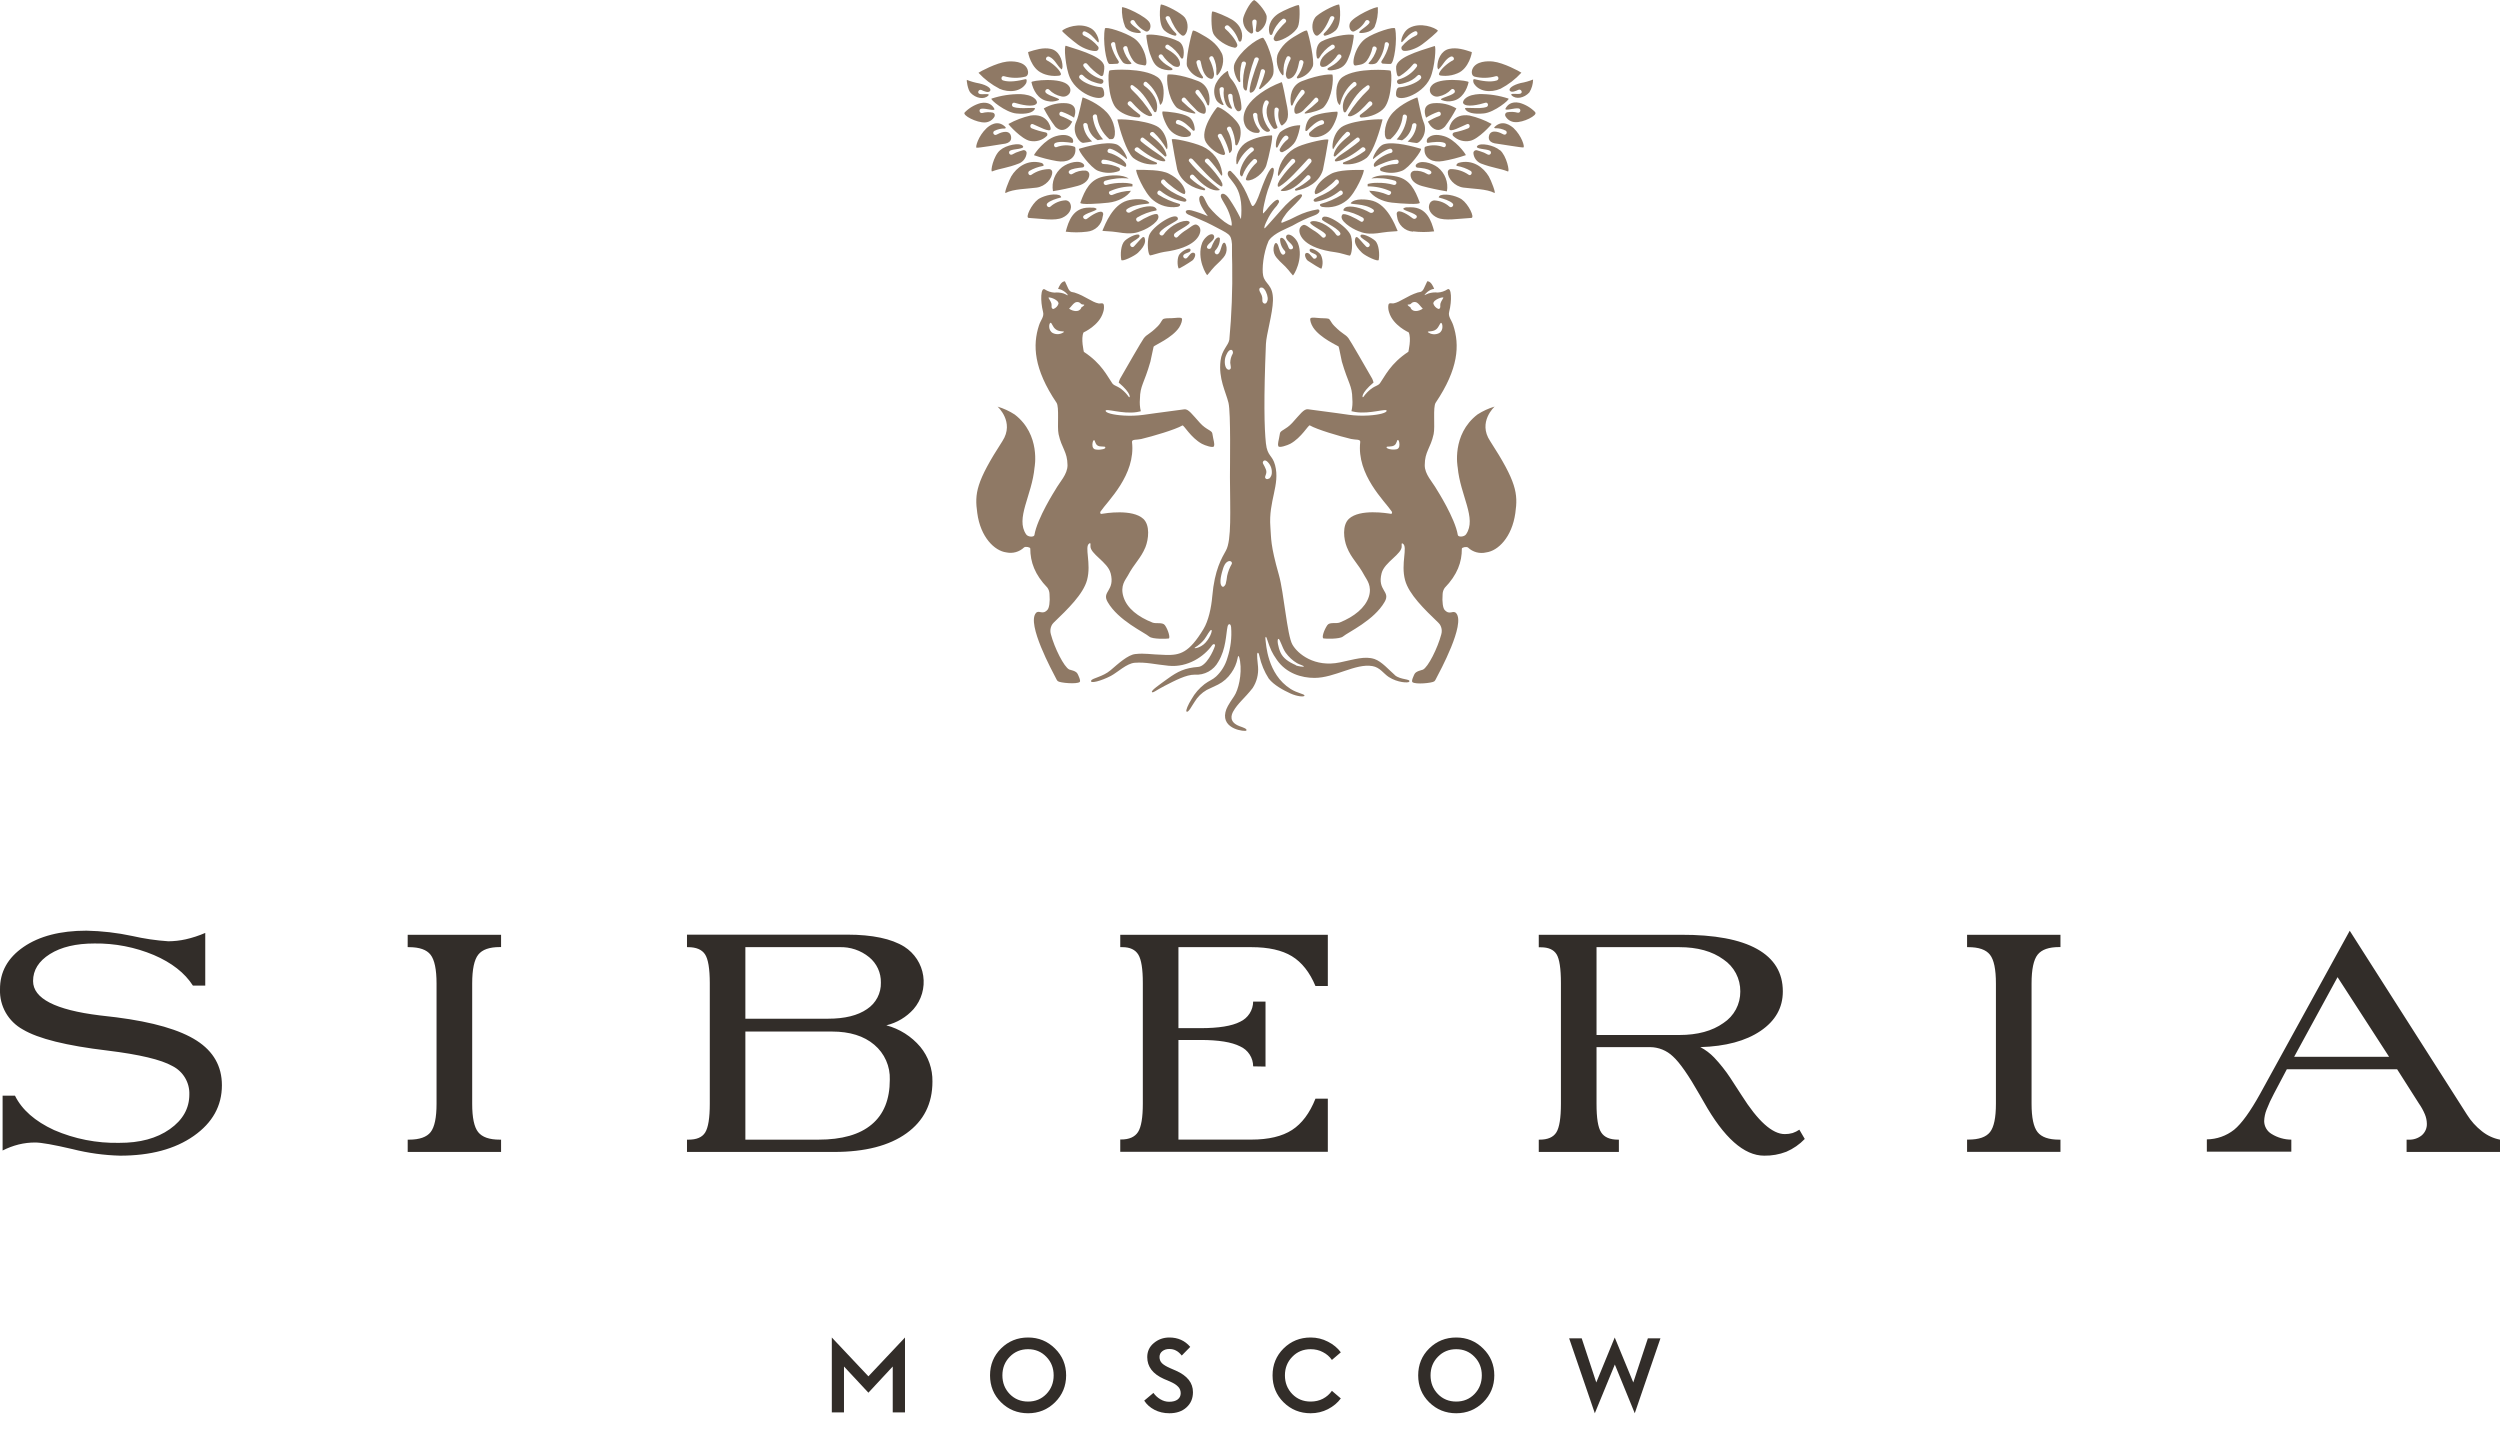 <?xml version="1.0" encoding="UTF-8"?> <svg xmlns="http://www.w3.org/2000/svg" width="168" height="96" viewBox="0 0 168 96" fill="none"><g clip-path="url(#clip0_10110_1084)"><path fill-rule="evenodd" clip-rule="evenodd" d="M13.22 69.931C12.093 69.204 10.29 68.681 7.81 68.363L6.702 68.234C3.715 67.867 2.222 67.097 2.222 65.925C2.222 65.193 2.599 64.589 3.352 64.114C4.107 63.639 5.105 63.402 6.351 63.402C7.721 63.384 9.08 63.648 10.342 64.179C11.542 64.695 12.416 65.379 12.963 66.231H13.793V62.692C13.37 62.876 12.93 63.02 12.48 63.122C12.097 63.207 11.706 63.251 11.313 63.254C10.495 63.199 9.682 63.08 8.883 62.897C7.873 62.681 6.844 62.562 5.81 62.541C4.052 62.541 2.641 62.907 1.58 63.636C0.518 64.367 -0.009 65.318 -0 66.491C-0.019 67.037 0.115 67.578 0.386 68.053C0.658 68.528 1.057 68.919 1.538 69.183C2.566 69.798 4.461 70.27 7.223 70.598C9.373 70.861 10.827 71.207 11.586 71.637C11.939 71.815 12.233 72.089 12.435 72.427C12.636 72.764 12.737 73.153 12.724 73.545C12.724 74.483 12.287 75.261 11.411 75.879C10.535 76.498 9.4 76.804 8.007 76.8C6.503 76.831 5.011 76.538 3.633 75.94C2.351 75.347 1.475 74.577 1.006 73.629H0.175V77.314C0.519 77.139 0.882 77.002 1.257 76.908C1.618 76.82 1.987 76.776 2.359 76.776C2.768 76.776 3.605 76.924 4.869 77.22C5.916 77.485 6.989 77.633 8.07 77.661C10.112 77.661 11.764 77.218 13.023 76.333C14.283 75.448 14.912 74.313 14.912 72.928C14.912 71.656 14.348 70.657 13.22 69.931ZM27.395 63.649H27.481C28.182 63.649 28.667 63.817 28.933 64.157C29.199 64.497 29.336 65.138 29.336 66.093V74.173C29.336 75.101 29.204 75.735 28.942 76.073C28.68 76.411 28.193 76.585 27.483 76.585H27.397V77.411H33.672V76.585H33.584C32.883 76.585 32.4 76.415 32.132 76.077C31.863 75.74 31.731 75.105 31.731 74.178V66.087C31.731 65.139 31.868 64.493 32.14 64.151C32.411 63.811 32.893 63.643 33.584 63.643H33.672V62.817H27.397L27.395 63.649ZM59.561 68.901C60.269 68.733 60.908 68.353 61.392 67.812C61.655 67.507 61.849 67.15 61.961 66.764C62.073 66.378 62.1 65.972 62.041 65.575C61.983 65.178 61.839 64.798 61.62 64.46C61.4 64.123 61.111 63.836 60.771 63.619C59.905 63.08 58.626 62.81 56.934 62.808H46.166V63.649H46.237C46.782 63.649 47.162 63.809 47.375 64.127C47.589 64.445 47.696 65.091 47.698 66.063V74.173C47.698 75.139 47.592 75.783 47.384 76.11C47.176 76.436 46.802 76.585 46.267 76.585H46.166V77.411H56.049C58.131 77.411 59.753 76.993 60.916 76.157C62.079 75.321 62.66 74.163 62.66 72.683C62.676 71.832 62.386 71.004 61.844 70.346C61.25 69.644 60.453 69.139 59.561 68.901ZM50.089 63.649H56.393C57.125 63.62 57.842 63.86 58.408 64.323C58.66 64.529 58.862 64.79 58.999 65.086C59.135 65.381 59.202 65.704 59.195 66.029C59.205 66.38 59.125 66.728 58.962 67.04C58.798 67.353 58.558 67.618 58.263 67.812C57.639 68.242 56.769 68.457 55.651 68.457H50.089V63.649ZM58.583 75.559C57.776 76.243 56.58 76.585 54.993 76.585H50.089V69.32H55.913C57.108 69.32 58.055 69.616 58.752 70.207C59.093 70.494 59.365 70.855 59.545 71.262C59.726 71.669 59.811 72.111 59.795 72.556C59.795 73.881 59.391 74.882 58.583 75.559ZM75.281 63.649H75.426C75.932 63.649 76.288 63.816 76.493 64.148C76.698 64.481 76.799 65.117 76.798 66.057V74.167C76.798 75.094 76.692 75.729 76.478 76.067C76.263 76.404 75.885 76.574 75.339 76.574H75.281V77.4H89.23V73.831H88.399C88.01 74.81 87.484 75.509 86.824 75.935C86.164 76.361 85.253 76.581 84.095 76.581H79.191V69.886H80.68C81.885 69.886 82.77 70.029 83.335 70.316C83.596 70.432 83.818 70.62 83.973 70.859C84.129 71.097 84.212 71.375 84.212 71.659L85.043 71.674V67.307H84.212C84.21 67.592 84.126 67.871 83.971 68.111C83.816 68.35 83.596 68.542 83.335 68.662C82.781 68.949 81.896 69.092 80.68 69.092H79.191V63.649H84.095C85.242 63.649 86.149 63.852 86.815 64.258C87.482 64.664 88.01 65.332 88.399 66.261H89.23V62.817H75.281V63.649ZM120.464 76.14C120.293 76.189 120.116 76.213 119.938 76.211C119.1 76.211 118.132 75.341 117.034 73.601C116.703 73.098 116.445 72.7 116.262 72.412C115.945 71.935 115.588 71.486 115.195 71.069C114.924 70.786 114.609 70.549 114.262 70.366C115.963 70.317 117.313 69.954 118.311 69.277C119.309 68.6 119.808 67.715 119.806 66.623C119.806 65.366 119.229 64.416 118.075 63.772C116.921 63.128 115.217 62.81 112.964 62.817H103.405V63.658H103.55C104.056 63.658 104.407 63.815 104.602 64.129C104.796 64.443 104.894 65.089 104.894 66.065V74.176C104.894 75.133 104.79 75.772 104.586 76.097C104.383 76.421 104.009 76.585 103.463 76.585H103.405V77.411H108.789V76.585H108.731C108.185 76.585 107.809 76.423 107.601 76.099C107.385 75.774 107.287 75.135 107.287 74.178V70.366H110.875C111.453 70.368 112.007 70.593 112.422 70.992C112.878 71.405 113.477 72.265 114.219 73.573C114.286 73.681 114.379 73.84 114.496 74.053C115.846 76.458 117.198 77.661 118.551 77.661C119.06 77.67 119.566 77.581 120.04 77.398C120.507 77.197 120.929 76.904 121.28 76.538L120.916 75.914C120.777 76.009 120.625 76.085 120.464 76.14ZM112.847 69.552H107.287V63.649H112.847C114.072 63.649 115.061 63.925 115.816 64.475C116.169 64.713 116.458 65.033 116.655 65.409C116.853 65.784 116.953 66.203 116.948 66.627C116.952 67.046 116.851 67.46 116.654 67.83C116.456 68.2 116.168 68.515 115.816 68.746C115.061 69.284 114.072 69.552 112.847 69.552ZM132.187 63.649H132.273C132.975 63.649 133.457 63.817 133.725 64.157C133.994 64.497 134.126 65.138 134.126 66.093V74.173C134.126 75.101 133.996 75.735 133.732 76.073C133.468 76.411 132.983 76.581 132.273 76.581H132.187V77.407H138.463V76.585H138.376C137.675 76.585 137.191 76.416 136.924 76.077C136.656 75.74 136.521 75.105 136.521 74.178V66.087C136.521 65.139 136.658 64.493 136.93 64.151C137.203 63.811 137.684 63.643 138.376 63.643H138.463V62.817H132.187V63.649ZM166.788 76.023C166.39 75.712 166.049 75.333 165.782 74.905L157.902 62.546L151.891 73.485C151.217 74.703 150.63 75.514 150.131 75.92C149.61 76.331 148.966 76.558 148.3 76.566V77.392H153.977V76.585C153.507 76.581 153.047 76.448 152.648 76.2C152.498 76.111 152.374 75.985 152.287 75.834C152.2 75.683 152.154 75.513 152.152 75.339C152.161 75.076 152.215 74.816 152.313 74.571C152.455 74.203 152.621 73.844 152.808 73.496L153.674 71.856H161.088L162.546 74.148C162.709 74.379 162.846 74.627 162.955 74.888C163.037 75.086 163.081 75.297 163.085 75.511C163.091 75.658 163.063 75.803 163.005 75.937C162.947 76.072 162.86 76.191 162.75 76.288C162.504 76.492 162.191 76.598 161.871 76.585H161.724V77.411H168V76.585C167.556 76.498 167.14 76.305 166.788 76.023ZM154.167 71.017L157.084 65.665L160.547 71.017H154.167Z" fill="#322D29"></path><path d="M55.898 94.914V89.88L58.357 92.489L60.816 89.88V94.914H59.992V91.829L58.357 93.589L56.716 91.829V94.914H55.898Z" fill="#322D29"></path><path d="M69.087 94.971C68.373 94.971 67.767 94.725 67.269 94.234C66.776 93.744 66.53 93.141 66.53 92.425C66.53 91.71 66.776 91.107 67.269 90.617C67.767 90.126 68.373 89.88 69.087 89.88C69.796 89.88 70.4 90.128 70.898 90.624C71.396 91.114 71.644 91.715 71.644 92.425C71.644 93.136 71.396 93.739 70.898 94.234C70.4 94.725 69.796 94.971 69.087 94.971ZM69.087 94.185C69.576 94.185 69.984 94.017 70.313 93.68C70.642 93.339 70.806 92.921 70.806 92.425C70.806 91.93 70.642 91.514 70.313 91.177C69.984 90.836 69.576 90.666 69.087 90.666C68.594 90.666 68.183 90.836 67.854 91.177C67.525 91.514 67.361 91.93 67.361 92.425C67.361 92.921 67.525 93.339 67.854 93.68C68.183 94.017 68.594 94.185 69.087 94.185Z" fill="#322D29"></path><path d="M78.582 94.971C78.211 94.971 77.877 94.893 77.581 94.739C77.285 94.585 77.055 94.379 76.891 94.122L77.511 93.603C77.633 93.776 77.788 93.919 77.976 94.031C78.164 94.143 78.361 94.199 78.568 94.199C78.812 94.199 79.002 94.148 79.138 94.045C79.274 93.942 79.343 93.802 79.343 93.624C79.343 93.447 79.284 93.299 79.166 93.183C79.054 93.061 78.868 92.944 78.61 92.832L78.215 92.664C77.469 92.332 77.095 91.844 77.095 91.198C77.095 90.811 77.243 90.495 77.539 90.252C77.835 90.004 78.182 89.88 78.582 89.88C79.159 89.88 79.627 90.091 79.984 90.511L79.413 91.093C79.286 90.934 79.157 90.822 79.025 90.757C78.899 90.687 78.746 90.652 78.568 90.652C78.389 90.652 78.236 90.701 78.11 90.799C77.983 90.897 77.919 91.028 77.919 91.192C77.919 91.355 77.973 91.493 78.081 91.605C78.194 91.717 78.38 91.829 78.638 91.942L79.025 92.11C79.786 92.447 80.167 92.928 80.167 93.554C80.167 93.975 80.021 94.316 79.73 94.578C79.444 94.84 79.061 94.971 78.582 94.971Z" fill="#322D29"></path><path d="M88.074 94.971C87.36 94.971 86.754 94.725 86.256 94.234C85.763 93.744 85.516 93.141 85.516 92.425C85.516 91.71 85.763 91.107 86.256 90.617C86.754 90.126 87.36 89.88 88.074 89.88C88.492 89.88 88.879 89.974 89.236 90.161C89.598 90.343 89.886 90.582 90.103 90.876L89.504 91.388C89.349 91.163 89.147 90.988 88.898 90.862C88.654 90.731 88.379 90.666 88.074 90.666C87.58 90.666 87.169 90.836 86.841 91.177C86.512 91.514 86.347 91.93 86.347 92.425C86.347 92.921 86.512 93.339 86.841 93.68C87.169 94.017 87.58 94.185 88.074 94.185C88.379 94.185 88.654 94.122 88.898 93.996C89.147 93.865 89.349 93.688 89.504 93.463L90.103 93.975C89.886 94.269 89.598 94.51 89.236 94.697C88.879 94.879 88.492 94.971 88.074 94.971Z" fill="#322D29"></path><path d="M97.859 94.971C97.145 94.971 96.539 94.725 96.041 94.234C95.548 93.744 95.302 93.141 95.302 92.425C95.302 91.71 95.548 91.107 96.041 90.617C96.539 90.126 97.145 89.88 97.859 89.88C98.568 89.88 99.172 90.128 99.67 90.624C100.168 91.114 100.417 91.715 100.417 92.425C100.417 93.136 100.168 93.739 99.67 94.234C99.172 94.725 98.568 94.971 97.859 94.971ZM97.859 94.185C98.348 94.185 98.756 94.017 99.085 93.68C99.414 93.339 99.578 92.921 99.578 92.425C99.578 91.93 99.414 91.514 99.085 91.177C98.756 90.836 98.348 90.666 97.859 90.666C97.366 90.666 96.955 90.836 96.626 91.177C96.297 91.514 96.133 91.93 96.133 92.425C96.133 92.921 96.297 93.339 96.626 93.68C96.955 94.017 97.366 94.185 97.859 94.185Z" fill="#322D29"></path><path d="M107.172 94.971L105.446 89.936H106.291L107.27 92.902L108.51 89.88L109.757 92.902L110.737 89.936H111.582L109.856 94.971L108.517 91.696L107.172 94.971Z" fill="#322D29"></path><path fill-rule="evenodd" clip-rule="evenodd" d="M66.632 6.626C66.5 6.671 67.571 7.557 68.296 7.626C68.956 7.691 69.423 7.581 69.551 7.31C69.625 7.157 68.636 7.368 68.108 7.192C67.928 7.129 68.004 6.852 68.186 6.908C68.588 7.032 69.484 7.247 69.67 6.942C69.716 6.862 69.64 6.727 69.568 6.654C69.313 6.4 68.906 6.344 68.59 6.325C67.925 6.316 67.263 6.417 66.632 6.626ZM84.697 5.98C84.968 5.765 85.479 5.348 85.563 4.976C85.721 4.223 85.007 2.504 84.855 2.536C84.409 2.631 83.304 3.461 82.96 4.283C82.815 4.632 83.046 5.245 83.241 5.492C83.276 5.535 83.356 5.524 83.349 5.468C83.304 5.055 83.335 4.636 83.44 4.234C83.503 4.057 83.786 4.135 83.724 4.313C83.564 4.798 83.502 5.31 83.542 5.819C83.57 6.051 83.758 6.178 83.793 6.008C83.876 5.306 84.046 4.616 84.297 3.954C84.366 3.78 84.652 3.857 84.581 4.031C84.299 4.733 83.86 6.047 84.001 6.211C84.029 6.241 84.085 6.23 84.122 6.211C84.319 6.14 84.418 5.834 84.481 5.615C84.563 5.331 84.654 5.068 84.725 4.754C84.769 4.569 85.035 4.647 85.011 4.832C84.915 5.202 84.784 5.562 84.617 5.907C84.612 5.918 84.61 5.931 84.612 5.943C84.614 5.955 84.62 5.966 84.629 5.974C84.638 5.983 84.65 5.988 84.662 5.989C84.674 5.99 84.687 5.987 84.697 5.98ZM65.623 9.926C65.727 9.954 67.166 9.711 67.355 9.683C67.967 9.631 68.004 9.334 67.915 9.07C67.74 8.685 67.19 8.923 66.963 9.052C66.93 9.07 66.891 9.074 66.854 9.064C66.818 9.053 66.787 9.03 66.768 8.997C66.749 8.965 66.743 8.926 66.751 8.89C66.76 8.853 66.782 8.821 66.814 8.801C67.032 8.685 67.278 8.629 67.526 8.637C67.537 8.637 67.548 8.634 67.558 8.627C67.567 8.621 67.575 8.612 67.579 8.601C67.584 8.591 67.585 8.579 67.582 8.568C67.58 8.557 67.575 8.546 67.567 8.538C67.026 7.992 66.457 8.465 66.294 8.618C65.736 9.143 65.532 9.896 65.623 9.926ZM71.683 6.938C71.144 6.89 70.604 7.013 70.14 7.288C70.363 7.713 70.62 8.12 70.908 8.504C71.33 8.934 71.704 8.678 71.908 8.416C71.963 8.339 72.013 8.26 72.057 8.177C71.817 8.022 71.559 7.895 71.289 7.798C71.109 7.738 71.187 7.454 71.367 7.516C71.652 7.615 71.924 7.747 72.178 7.908C72.323 7.497 72.338 7.009 71.674 6.938H71.683ZM66.671 11.518C67.233 11.303 67.671 11.303 68.491 10.98C68.63 10.92 68.75 10.823 68.838 10.7C68.926 10.576 68.978 10.431 68.989 10.281C68.989 10.251 68.982 10.222 68.969 10.196C68.956 10.17 68.937 10.147 68.913 10.129C68.89 10.111 68.862 10.099 68.834 10.093C68.805 10.087 68.775 10.088 68.746 10.096C68.666 10.117 68.588 10.145 68.53 10.162C68.354 10.212 68.186 10.285 68.03 10.378C67.996 10.397 67.956 10.403 67.918 10.393C67.88 10.383 67.847 10.359 67.828 10.325C67.808 10.291 67.802 10.251 67.812 10.213C67.822 10.176 67.847 10.143 67.88 10.124C68.097 9.995 68.936 10.031 68.725 9.799C68.512 9.567 67.623 9.739 67.21 10.091C66.751 10.47 66.532 11.572 66.671 11.518ZM72.756 6.546C72.728 6.535 72.505 7.796 72.323 8.179C71.994 8.9 72.54 9.623 72.802 9.599C73 9.578 73.197 9.546 73.392 9.502C73.06 9.226 72.846 8.834 72.795 8.407C72.78 8.218 73.074 8.22 73.091 8.407C73.122 8.615 73.199 8.813 73.315 8.989C73.432 9.164 73.586 9.311 73.767 9.42C73.884 9.397 74.003 9.375 74.128 9.362C73.751 8.946 73.509 8.425 73.436 7.869C73.403 7.684 73.687 7.605 73.719 7.79C73.786 8.39 74.079 8.944 74.539 9.339C74.539 9.339 74.539 9.339 74.539 9.349C74.593 9.349 74.643 9.349 74.702 9.349C75.022 9.384 75.017 8.433 74.552 7.77C74.132 7.159 73.221 6.701 72.756 6.546ZM72.418 12.492C72.923 12.361 73.191 12.062 73.204 11.746C73.207 11.679 73.186 11.613 73.143 11.561C73.1 11.51 73.039 11.476 72.972 11.466C72.659 11.439 72.345 11.514 72.079 11.681C71.932 11.797 71.722 11.591 71.862 11.466C72.003 11.341 72.429 11.281 72.747 11.251C72.769 11.249 72.789 11.242 72.807 11.23C72.825 11.218 72.839 11.202 72.848 11.183C72.858 11.164 72.862 11.142 72.86 11.121C72.859 11.1 72.852 11.079 72.841 11.062C72.576 10.709 71.804 10.909 71.371 11.234C71.133 11.423 70.95 11.673 70.842 11.957C70.734 12.241 70.706 12.548 70.759 12.847C71.318 12.757 71.872 12.639 72.418 12.492ZM74.609 9.995C74.97 10.072 75.528 10.524 75.678 10.657C75.894 10.86 75.476 9.835 75 9.691C74.31 9.476 72.951 9.868 72.522 9.995C72.371 10.04 73.314 11.298 73.78 11.475C74.23 11.653 74.73 11.662 75.186 11.498C75.208 11.489 75.226 11.473 75.24 11.454C75.253 11.434 75.261 11.411 75.263 11.388C75.264 11.364 75.26 11.341 75.249 11.32C75.238 11.299 75.222 11.281 75.201 11.268C74.875 11.109 74.517 11.024 74.154 11.021C73.964 11.021 73.964 10.722 74.154 10.728C74.572 10.741 75.286 11.049 75.593 11.208C75.645 11.236 75.695 11.165 75.68 11.062C75.643 10.808 74.95 10.367 74.531 10.277C74.344 10.238 74.425 9.954 74.609 9.995ZM72.267 10.145C72.271 10.083 72.271 10.02 72.267 9.958C72.267 9.936 72.261 9.915 72.249 9.896C72.237 9.878 72.22 9.864 72.2 9.855C71.811 9.727 71.389 9.737 71.007 9.885C70.832 9.956 70.754 9.67 70.93 9.601C71.215 9.487 71.689 9.549 72.04 9.601C72.144 9.616 72.133 9.386 72.066 9.311C71.849 9.065 71.475 8.999 70.953 9.151C70.211 9.367 69.529 10.3 69.482 10.429C69.982 10.603 70.496 10.735 71.018 10.825C71.719 10.954 72.222 10.657 72.267 10.145ZM77.755 5.163C76.809 4.539 74.725 4.681 74.57 4.733C74.414 4.784 74.453 6.568 74.97 7.224C75.245 7.57 75.872 7.869 76.522 7.891C76.544 7.891 76.565 7.885 76.584 7.872C76.602 7.86 76.616 7.842 76.623 7.822C76.631 7.801 76.632 7.779 76.626 7.757C76.62 7.736 76.608 7.717 76.591 7.704C76.318 7.506 76.06 7.29 75.816 7.058C75.688 6.918 75.896 6.712 76.032 6.843C76.383 7.226 76.744 7.643 77.208 7.796C77.255 7.811 77.495 7.826 77.402 7.678C77.027 7.075 76.576 6.522 76.061 6.032C75.879 5.856 75.978 5.63 76.151 5.748C76.881 6.245 77.199 6.923 77.552 7.495C77.559 7.51 77.572 7.523 77.587 7.531C77.602 7.539 77.62 7.543 77.637 7.541C77.654 7.54 77.671 7.533 77.684 7.522C77.697 7.511 77.707 7.496 77.712 7.48C77.928 6.804 77.385 6.103 76.907 5.772C76.753 5.664 76.907 5.41 77.056 5.518C77.512 5.901 77.825 6.425 77.945 7.007C77.967 7.118 78.114 6.918 78.147 6.742C78.257 6.14 78.214 5.453 77.755 5.163ZM69.315 5.531C69.423 6.043 69.748 6.68 70.397 6.794C70.635 6.849 70.884 6.83 71.109 6.738C71.412 6.628 70.516 6.484 70.283 6.236C70.153 6.099 70.361 5.892 70.499 6.021C70.721 6.256 71.01 6.416 71.328 6.479C71.435 6.507 71.548 6.499 71.65 6.456C71.752 6.412 71.837 6.337 71.891 6.241C71.928 6.162 71.941 6.074 71.928 5.988C71.914 5.902 71.875 5.822 71.815 5.759C71.334 5.163 69.291 5.415 69.313 5.52L69.315 5.531ZM85.847 9.896C85.981 9.646 86.104 9.321 86.325 9.145C86.472 9.027 86.682 9.233 86.541 9.36C86.317 9.533 86.135 9.753 86.009 10.005C85.995 10.033 85.989 10.063 85.992 10.094C85.996 10.124 86.008 10.152 86.028 10.176C86.049 10.199 86.075 10.216 86.105 10.223C86.134 10.232 86.166 10.23 86.195 10.221C86.479 10.088 86.732 9.897 86.937 9.661C87.214 9.36 87.402 8.42 87.37 8.416C86.88 8.42 86.405 8.586 86.02 8.887C85.813 9.172 85.715 9.521 85.743 9.872C85.745 9.883 85.75 9.893 85.758 9.901C85.766 9.909 85.776 9.915 85.787 9.917C85.798 9.92 85.809 9.919 85.82 9.915C85.83 9.911 85.84 9.905 85.847 9.896ZM77.987 12.83C78.445 13.203 78.992 13.452 79.575 13.553C79.711 13.568 79.802 13.445 79.64 13.338C79.424 13.198 79.151 13.123 78.93 12.987C78.599 12.819 78.302 12.593 78.054 12.318C77.939 12.17 78.145 11.961 78.27 12.103C78.463 12.346 79.274 12.976 79.569 13.041C79.642 13.058 79.664 12.916 79.647 12.845C79.536 12.402 79.149 11.985 78.564 11.679C78.036 11.393 76.972 11.419 76.37 11.412C76.236 11.412 76.9 13 77.498 13.456C77.722 13.639 77.983 13.774 78.263 13.851C78.543 13.927 78.836 13.945 79.123 13.901C79.328 13.867 79.339 13.727 79.25 13.699C78.748 13.563 78.269 13.354 77.829 13.077C77.69 12.974 77.833 12.72 77.987 12.83ZM85.743 8.65C85.786 8.633 85.862 8.583 85.847 8.543C85.675 8.164 85.607 7.747 85.65 7.334C85.68 7.146 85.966 7.226 85.933 7.411C85.857 7.747 85.911 8.099 86.082 8.398C86.094 8.414 86.112 8.424 86.131 8.427C86.151 8.43 86.17 8.425 86.186 8.413C86.587 8.123 86.641 7.787 86.437 6.882C86.407 6.74 86.186 5.499 86.124 5.52C85.059 5.92 84.195 6.553 83.825 7.142C83.338 7.923 83.656 8.519 83.845 8.678C83.936 8.766 84.044 8.834 84.163 8.878C84.282 8.922 84.409 8.94 84.535 8.932C84.558 8.931 84.581 8.925 84.6 8.912C84.62 8.9 84.635 8.882 84.645 8.862C84.655 8.841 84.66 8.818 84.657 8.795C84.655 8.772 84.646 8.75 84.632 8.732C84.392 8.441 84.242 8.086 84.2 7.712C84.204 7.676 84.222 7.643 84.249 7.619C84.276 7.595 84.311 7.582 84.348 7.582C84.384 7.582 84.42 7.595 84.447 7.619C84.474 7.643 84.492 7.676 84.496 7.712C84.496 8.117 84.676 8.661 85.078 8.837C85.247 8.91 85.385 8.788 85.336 8.728C84.942 8.259 84.645 7.454 84.99 6.815C85.078 6.649 85.334 6.796 85.243 6.964C84.961 7.486 85.182 8.147 85.546 8.601C85.569 8.629 85.6 8.649 85.636 8.658C85.671 8.667 85.709 8.664 85.743 8.65ZM82.522 4.799C82.521 4.794 82.519 4.789 82.515 4.785C82.512 4.781 82.507 4.777 82.502 4.775C82.497 4.773 82.492 4.772 82.486 4.772C82.481 4.772 82.475 4.773 82.471 4.776C82.145 4.985 81.882 5.277 81.707 5.621C81.625 5.797 81.586 5.99 81.593 6.184C81.599 6.377 81.651 6.567 81.743 6.738C81.875 6.953 82.293 7.168 82.217 7.009C82.047 6.697 81.955 6.35 81.949 5.995C81.966 5.81 82.261 5.808 82.243 5.995C82.196 6.329 82.242 6.67 82.377 6.979C82.503 7.241 82.687 7.312 82.778 7.303C82.869 7.295 82.579 7.013 82.529 6.443C82.514 6.256 82.821 6.256 82.826 6.443C82.83 6.631 82.86 6.818 82.914 6.998C82.937 7.157 83.005 7.307 83.111 7.428C83.111 7.428 83.161 7.465 83.174 7.471C83.204 7.479 83.236 7.48 83.266 7.474C83.297 7.468 83.326 7.454 83.35 7.435C83.374 7.415 83.394 7.39 83.406 7.362C83.419 7.333 83.424 7.302 83.423 7.271C83.438 6.951 83.295 5.924 82.709 5.277C82.605 5.137 82.541 4.972 82.522 4.799ZM69.415 8.342C69.8 8.497 70.594 8.956 70.605 8.657C70.605 8.463 70.341 7.602 69.25 7.764C68.731 7.883 68.232 8.073 67.766 8.33C67.742 8.347 68.657 9.367 69.218 9.468C69.418 9.509 69.626 9.5 69.823 9.443C70.019 9.385 70.199 9.281 70.345 9.138C70.363 9.12 70.376 9.096 70.382 9.071C70.387 9.045 70.386 9.019 70.378 8.994C70.369 8.97 70.355 8.947 70.335 8.93C70.315 8.913 70.291 8.902 70.265 8.898C69.948 8.837 69.637 8.746 69.337 8.626C69.162 8.558 69.237 8.274 69.415 8.342ZM69.127 14.644C70.044 14.697 70.888 14.859 71.395 14.629C71.787 14.454 72.111 14.065 71.903 13.639C71.874 13.589 71.834 13.547 71.785 13.516C71.736 13.485 71.68 13.466 71.622 13.46C71.242 13.476 70.879 13.624 70.596 13.878C70.464 14.013 70.254 13.805 70.38 13.663C70.56 13.48 70.973 13.353 71.295 13.269C71.352 13.254 71.248 13.133 71.192 13.116C70.676 12.95 69.967 13.247 69.767 13.389C69.317 13.719 68.88 14.629 69.127 14.644ZM73.046 15.569C73.313 15.546 73.564 15.433 73.757 15.248C73.95 15.062 74.072 14.816 74.102 14.551C74.12 14.454 74.161 14.383 74.113 14.297C73.981 14.063 73.334 14.469 73.048 14.7C72.901 14.818 72.691 14.611 72.832 14.484C73.122 14.25 73.966 14.112 73.6 13.983C73.513 13.951 73.492 13.953 73.185 13.951C72.103 13.951 71.804 14.861 71.618 15.569C72.092 15.629 72.572 15.629 73.046 15.569ZM96.896 6.727C97.122 6.819 97.371 6.838 97.608 6.783C98.244 6.669 98.58 6.032 98.69 5.52C98.712 5.415 96.669 5.152 96.201 5.757C96.141 5.82 96.102 5.9 96.088 5.986C96.075 6.072 96.088 6.16 96.126 6.239C96.18 6.335 96.264 6.41 96.366 6.454C96.468 6.497 96.581 6.505 96.688 6.477C97.004 6.415 97.293 6.256 97.515 6.023C97.645 5.886 97.853 6.092 97.731 6.239C97.489 6.473 96.593 6.617 96.896 6.727ZM67.582 12.966C68.093 12.692 69.056 12.692 69.659 12.608C70.263 12.525 70.72 11.991 70.711 11.563C70.71 11.511 70.689 11.462 70.652 11.425C70.616 11.388 70.566 11.367 70.514 11.365C70.084 11.366 69.665 11.498 69.313 11.744C69.159 11.858 69.012 11.604 69.164 11.492C69.45 11.324 69.765 11.209 70.092 11.152C70.189 11.13 70.092 10.973 69.988 10.948C69.03 10.679 68.305 11.262 67.954 11.855C67.809 12.101 67.441 13.041 67.582 12.963V12.966ZM74.596 12.843C75.068 12.633 75.58 12.526 76.097 12.529C76.106 12.475 76.106 12.421 76.097 12.367C75.89 12.312 75.676 12.286 75.461 12.29C75.084 12.28 74.707 12.327 74.344 12.43C74.308 12.438 74.269 12.432 74.236 12.413C74.204 12.393 74.18 12.362 74.17 12.326C74.16 12.29 74.165 12.251 74.183 12.218C74.201 12.185 74.231 12.16 74.267 12.148C74.778 11.992 75.316 11.941 75.849 11.998C75.431 11.705 74.613 11.765 74.128 11.873C73.263 12.066 72.918 12.733 72.6 13.62C72.542 13.779 73.881 13.688 74.485 13.62C75.134 13.549 75.758 13.217 76 12.821C75.57 12.832 75.145 12.925 74.751 13.097C74.572 13.168 74.422 12.908 74.596 12.841V12.843ZM90.701 17.18C90.845 17.143 90.928 16.343 90.785 15.861C90.59 15.216 88.848 14.119 88.837 14.738C88.837 14.874 89.794 15.244 90.053 15.629C90.159 15.786 89.904 15.932 89.798 15.777C89.493 15.321 88.79 14.846 88.253 14.857C88.188 14.855 88.123 14.874 88.069 14.91C87.887 15.061 88.829 15.457 89.06 15.717C89.186 15.859 88.978 16.066 88.844 15.932C88.663 15.743 88.455 15.582 88.227 15.452C88.032 15.341 87.731 15.057 87.578 15.119C87.504 15.145 87.44 15.192 87.394 15.255C87.347 15.317 87.321 15.392 87.318 15.47C87.303 15.825 87.641 16.679 89.75 16.952C90.012 16.973 90.655 17.189 90.701 17.178V17.18ZM86.13 17.07C85.929 16.855 85.935 16.354 85.749 16.332C85.641 16.319 85.6 16.571 85.585 16.659C85.571 16.778 85.582 16.898 85.617 17.012C85.653 17.126 85.712 17.232 85.79 17.322C86.089 17.683 86.29 17.791 86.587 18.152C86.665 18.245 86.764 18.385 86.881 18.507C86.92 18.548 87.63 17.382 87.221 16.332C87.153 16.179 87.052 16.042 86.926 15.93C86.71 15.73 86.483 15.715 86.435 15.863C86.349 16.134 86.784 16.309 86.885 16.578C86.952 16.756 86.669 16.831 86.602 16.657C86.502 16.395 86.327 16.012 86.136 15.982C86.111 15.98 86.086 15.986 86.065 16C86.044 16.014 86.029 16.035 86.022 16.059C86.019 16.357 86.132 16.645 86.338 16.861C86.461 16.995 86.253 17.21 86.13 17.07ZM88.751 13.706C88.666 13.734 88.673 13.873 88.878 13.908C89.165 13.951 89.459 13.934 89.739 13.857C90.019 13.78 90.279 13.646 90.504 13.463C91.101 13.006 91.765 11.417 91.631 11.419C91.029 11.419 89.965 11.399 89.437 11.686C88.861 12 88.474 12.408 88.355 12.852C88.337 12.922 88.355 13.067 88.433 13.047C88.733 12.983 89.545 12.352 89.731 12.109C89.85 11.961 90.056 12.17 89.947 12.325C89.699 12.599 89.402 12.826 89.071 12.993C88.855 13.118 88.575 13.209 88.361 13.344C88.199 13.45 88.29 13.572 88.426 13.559C89.014 13.459 89.565 13.207 90.025 12.83C90.179 12.72 90.326 12.974 90.175 13.084C89.731 13.361 89.248 13.571 88.742 13.706H88.751ZM88.242 17.346C88.104 17.214 87.965 16.945 87.781 17.001C87.597 17.057 87.757 17.432 87.887 17.52C88.16 17.707 88.785 18.096 88.805 18.053C88.862 17.899 88.886 17.735 88.876 17.571C88.865 17.407 88.822 17.247 88.746 17.1C88.554 16.853 88.034 16.569 88.006 16.795C87.982 16.982 88.316 17.01 88.45 17.139C88.584 17.268 88.372 17.477 88.233 17.346H88.242ZM87.05 12.692C87.037 12.701 87.028 12.713 87.024 12.728C87.02 12.742 87.021 12.757 87.026 12.771C87.032 12.785 87.042 12.797 87.055 12.804C87.067 12.812 87.082 12.815 87.097 12.813C87.816 12.684 88.649 12.266 88.902 11.41C88.943 11.266 89.22 9.721 89.268 9.403C89.29 9.263 87.82 9.588 87.223 9.855C86.868 10.012 86.56 10.257 86.325 10.565C86.091 10.873 85.939 11.235 85.883 11.617C85.859 11.752 85.883 11.892 85.961 11.778C86.203 11.399 86.478 11.043 86.784 10.713C86.92 10.582 87.13 10.789 87 10.928C86.675 11.232 86.382 11.566 86.124 11.927C86.019 12.051 85.936 12.191 85.877 12.342C85.853 12.447 85.834 12.619 86 12.518C86.563 12.176 87.288 11.348 87.889 10.698C88.019 10.56 88.214 10.761 88.106 10.913C87.534 11.632 86.757 12.236 86.08 12.772C86.033 12.809 86.1 12.847 86.275 12.836C86.881 12.804 87.42 12.245 87.818 11.815C87.948 11.677 88.156 11.883 88.034 12.03C87.737 12.293 87.406 12.516 87.05 12.692ZM99.088 5.15C99.558 5.266 100.05 5.256 100.514 5.122C100.694 5.062 100.772 5.337 100.592 5.404C100.16 5.548 99.549 5.434 99.078 5.32C98.972 5.294 98.987 5.507 99.041 5.6C99.372 6.157 100.16 6.256 100.841 5.961C101.366 5.686 101.838 5.322 102.237 4.885C102.137 4.806 101.038 4.214 100.335 4.135C99.976 4.094 99.168 4.096 98.943 4.653C98.868 4.847 98.898 5.094 99.088 5.148V5.15ZM93.921 15.517C93.715 15.035 93.228 13.796 92.265 13.501C91.832 13.372 91.034 13.318 90.774 13.641C90.674 13.766 91.683 13.641 92.274 14.071C92.43 14.181 92.228 14.375 92.057 14.286C91.534 13.975 90.711 13.766 90.406 13.947C90.289 14.015 90.233 14.142 90.313 14.162C90.762 14.24 91.193 14.398 91.585 14.629C91.741 14.734 91.585 14.988 91.436 14.882C91.151 14.691 90.333 14.269 90.209 14.422C89.908 14.794 90.858 15.371 91.272 15.526C91.599 15.652 91.921 15.792 92.897 15.627C93.358 15.547 93.938 15.556 93.921 15.517ZM95.831 7.908C96.086 7.747 96.358 7.615 96.643 7.516C96.823 7.454 96.9 7.732 96.721 7.798C96.451 7.894 96.193 8.02 95.953 8.175C95.997 8.257 96.047 8.337 96.102 8.413C96.305 8.676 96.68 8.934 97.102 8.502C97.39 8.117 97.647 7.711 97.87 7.286C97.406 7.011 96.866 6.888 96.327 6.936C95.663 7.009 95.678 7.497 95.831 7.908ZM83.879 11.645C83.812 11.762 83.76 11.887 83.724 12.017C83.721 12.029 83.721 12.042 83.724 12.054C83.727 12.067 83.732 12.078 83.74 12.088C83.747 12.098 83.757 12.107 83.768 12.113C83.779 12.119 83.791 12.123 83.804 12.124C84.236 12.172 84.942 11.623 85.102 11.094C85.262 10.565 85.587 9.095 85.463 9.098C84.892 9.117 84.332 9.264 83.825 9.528C83.568 9.673 83.36 9.892 83.228 10.155C83.097 10.419 83.049 10.716 83.09 11.008C83.091 11.016 83.096 11.024 83.103 11.029C83.11 11.035 83.119 11.038 83.127 11.038C83.136 11.038 83.145 11.035 83.151 11.029C83.158 11.024 83.163 11.016 83.165 11.008C83.346 10.584 83.633 10.213 84.001 9.932C84.148 9.816 84.358 10.023 84.217 10.147C83.792 10.464 83.487 10.915 83.351 11.425C83.314 11.585 83.289 11.784 83.438 11.855C83.494 11.881 83.55 11.658 83.598 11.561C83.752 11.245 83.965 10.961 84.223 10.722C84.362 10.593 84.57 10.799 84.44 10.937C84.214 11.139 84.024 11.379 83.879 11.645ZM91.8 16.565C91.583 16.349 91.367 16.057 91.222 15.949C91.14 15.887 91.086 15.979 91.079 16.001C91.044 16.13 90.943 16.431 91.529 16.988C91.757 17.204 92.622 17.619 92.65 17.466C92.717 17.111 92.672 16.416 92.408 16.175C92.144 15.934 91.404 15.586 91.423 15.87C91.434 15.999 91.832 16.182 92.007 16.36C92.139 16.5 91.932 16.709 91.8 16.565ZM101.46 6.092C101.564 6.251 101.88 6.109 102.038 6.034C102.196 5.959 102.358 6.204 102.187 6.286C102.016 6.368 101.413 6.217 101.586 6.411C101.873 6.697 102.421 6.591 102.769 6.215C102.932 5.953 103.02 5.652 103.023 5.344C102.754 5.452 102.475 5.531 102.189 5.58C101.648 5.718 101.361 5.948 101.46 6.101V6.092ZM82.728 8.577C82.899 8.927 82.995 9.307 83.012 9.696C83.012 9.712 83.018 9.728 83.029 9.741C83.04 9.754 83.054 9.763 83.07 9.766C83.087 9.77 83.104 9.768 83.119 9.761C83.134 9.754 83.147 9.743 83.154 9.728C83.349 9.389 83.417 8.993 83.345 8.609C83.219 8.024 81.947 7.103 81.797 7.209C81.724 7.26 80.564 8.773 81.038 9.556C81.254 9.909 81.784 10.363 82.211 10.416C82.227 10.418 82.243 10.417 82.258 10.411C82.274 10.406 82.287 10.397 82.298 10.385C82.309 10.373 82.317 10.359 82.322 10.343C82.326 10.328 82.327 10.312 82.323 10.296C82.283 10.133 82.228 9.974 82.161 9.82C82.078 9.607 81.976 9.401 81.858 9.205C81.756 9.044 82.012 8.898 82.111 9.057C82.287 9.35 82.429 9.663 82.533 9.988C82.603 10.203 82.596 10.305 82.635 10.283C82.69 10.247 82.733 10.197 82.761 10.138C82.788 10.079 82.799 10.014 82.791 9.949C82.793 9.523 82.684 9.103 82.473 8.732C82.373 8.562 82.629 8.416 82.728 8.577ZM77.792 14.413C77.668 14.261 76.85 14.682 76.565 14.874C76.407 14.979 76.26 14.725 76.415 14.62C76.808 14.386 77.24 14.225 77.69 14.145C77.77 14.127 77.714 14 77.597 13.929C77.292 13.749 76.47 13.957 75.946 14.269C75.784 14.364 75.582 14.17 75.73 14.054C76.32 13.639 77.329 13.757 77.229 13.624C76.969 13.301 76.162 13.355 75.738 13.484C74.775 13.774 74.288 15.018 74.083 15.5C74.065 15.539 74.645 15.53 75.106 15.607C76.084 15.773 76.405 15.633 76.731 15.506C77.132 15.368 78.093 14.792 77.792 14.413ZM78.616 8.734C78.926 9.095 79.493 9.308 79.915 9.164C79.943 9.155 79.967 9.138 79.987 9.116C80.007 9.094 80.02 9.068 80.027 9.04C80.034 9.011 80.033 8.981 80.025 8.953C80.017 8.925 80.002 8.899 79.982 8.878C79.921 8.82 79.861 8.766 79.804 8.719C79.609 8.543 79.376 8.415 79.123 8.345C78.937 8.302 79.014 8.02 79.201 8.061C79.521 8.132 79.882 8.469 80.162 8.766C80.172 8.777 80.185 8.784 80.2 8.786C80.214 8.789 80.229 8.787 80.243 8.782C80.256 8.776 80.268 8.766 80.275 8.754C80.283 8.742 80.287 8.727 80.287 8.713C80.287 8.429 80.146 8.003 79.878 7.852C79.445 7.587 78.435 7.493 78.147 7.488C77.995 7.493 78.298 8.37 78.616 8.74V8.734ZM76.578 15.868C76.597 15.584 75.877 15.909 75.593 16.173C75.31 16.438 75.284 17.113 75.351 17.464C75.379 17.617 76.245 17.206 76.472 16.986C77.058 16.423 76.957 16.126 76.922 15.999C76.922 15.977 76.861 15.885 76.779 15.947C76.636 16.055 76.411 16.345 76.201 16.562C76.069 16.698 75.862 16.489 75.985 16.347C76.175 16.186 76.567 16.003 76.578 15.874V15.868ZM77.53 8.895C77.873 9.225 78.164 9.604 78.396 10.018C78.422 10.063 78.474 9.956 78.443 9.693C78.385 9.179 78.123 8.669 77.716 8.469C76.85 8.039 75.074 7.981 75.087 8.039C75.26 8.753 75.686 10.178 76.147 10.61C76.591 10.944 77.145 11.098 77.699 11.04C77.712 11.038 77.725 11.032 77.734 11.023C77.744 11.013 77.75 11.001 77.752 10.987C77.754 10.974 77.751 10.961 77.745 10.949C77.739 10.937 77.728 10.928 77.716 10.922C77.209 10.728 76.731 10.468 76.294 10.147C76.149 10.025 76.359 9.818 76.511 9.932C76.944 10.305 77.703 10.793 78.142 10.836C78.173 10.836 78.287 10.851 78.303 10.812C78.318 10.773 78.272 10.705 78.24 10.675C77.924 10.363 77.71 10.313 76.941 9.715C76.861 9.655 76.745 9.554 76.699 9.521C76.543 9.414 76.699 9.158 76.846 9.268C77.346 9.649 77.821 10.061 78.27 10.5C78.281 10.51 78.295 10.517 78.309 10.518C78.324 10.52 78.339 10.518 78.352 10.511C78.365 10.504 78.375 10.493 78.382 10.48C78.389 10.467 78.391 10.452 78.389 10.438C78.311 9.911 77.766 9.457 77.331 9.106C77.175 8.99 77.385 8.784 77.53 8.902V8.895ZM80.573 6.075C80.802 6.376 80.993 6.704 81.14 7.052C81.145 7.063 81.153 7.072 81.164 7.078C81.174 7.084 81.186 7.087 81.199 7.086C81.211 7.085 81.222 7.08 81.232 7.072C81.241 7.064 81.247 7.053 81.25 7.041C81.354 6.499 81.226 5.724 80.516 5.449C79.218 4.943 78.467 4.984 78.458 5.019C78.38 5.316 78.448 6.507 79.036 7.194C79.19 7.374 79.856 7.559 80.229 7.624C80.348 7.641 80.367 7.611 80.281 7.529C79.988 7.307 79.708 7.068 79.443 6.813C79.322 6.671 79.53 6.462 79.659 6.598C79.866 6.848 80.087 7.087 80.32 7.314C80.46 7.495 80.665 7.615 80.893 7.648C80.922 7.644 80.949 7.633 80.971 7.614C80.993 7.595 81.009 7.57 81.016 7.542C81.133 7.095 80.642 6.637 80.367 6.292C80.246 6.144 80.454 5.935 80.573 6.082V6.075ZM79.924 14.895C79.869 14.859 79.805 14.84 79.74 14.841C79.203 14.841 78.499 15.306 78.194 15.762C78.088 15.917 77.833 15.762 77.939 15.614C78.199 15.229 79.155 14.859 79.155 14.723C79.155 14.104 77.411 15.192 77.208 15.846C77.065 16.328 77.147 17.137 77.292 17.165C77.337 17.176 77.98 16.96 78.231 16.928C80.341 16.655 80.679 15.801 80.664 15.446C80.661 15.368 80.634 15.293 80.588 15.231C80.542 15.168 80.478 15.121 80.404 15.095C80.244 15.033 79.943 15.31 79.755 15.429C79.527 15.561 79.32 15.727 79.14 15.919C79.014 16.061 78.807 15.855 78.924 15.704C79.164 15.455 80.105 15.059 79.924 14.908V14.895ZM80.004 16.782C79.975 16.567 79.456 16.84 79.263 17.087C79.097 17.302 79.105 17.838 79.205 18.04C79.225 18.083 79.854 17.694 80.123 17.507C80.252 17.419 80.428 17.051 80.229 16.988C80.029 16.926 79.906 17.204 79.768 17.333C79.629 17.462 79.421 17.255 79.551 17.117C79.681 16.98 80.027 16.982 80.004 16.795V16.782ZM80.12 10.679C80.722 11.324 81.449 12.157 82.01 12.499C82.176 12.6 82.157 12.428 82.133 12.322C82.074 12.172 81.99 12.031 81.886 11.907C81.628 11.547 81.334 11.212 81.01 10.909C80.871 10.778 81.081 10.571 81.226 10.694C81.532 11.024 81.807 11.38 82.049 11.759C82.129 11.873 82.15 11.733 82.126 11.597C82.072 11.214 81.92 10.851 81.686 10.543C81.451 10.234 81.142 9.989 80.787 9.831C80.19 9.564 78.72 9.24 78.742 9.379C78.79 9.698 79.067 11.242 79.108 11.386C79.361 12.247 80.19 12.66 80.912 12.789C80.927 12.791 80.942 12.788 80.955 12.78C80.968 12.773 80.978 12.761 80.984 12.747C80.989 12.734 80.99 12.718 80.986 12.704C80.981 12.69 80.972 12.677 80.96 12.669C80.612 12.485 80.289 12.257 80.001 11.989C79.871 11.849 80.079 11.643 80.218 11.774C80.616 12.204 81.155 12.763 81.761 12.796C81.936 12.796 82.003 12.768 81.956 12.731C81.278 12.195 80.501 11.591 79.93 10.872C79.796 10.756 79.993 10.554 80.12 10.692V10.679ZM81.575 15.842C81.527 15.691 81.298 15.708 81.083 15.909C80.957 16.02 80.857 16.157 80.789 16.311C80.38 17.361 81.09 18.527 81.129 18.486C81.246 18.363 81.345 18.223 81.423 18.131C81.72 17.769 81.921 17.662 82.219 17.3C82.298 17.21 82.357 17.105 82.392 16.991C82.428 16.877 82.439 16.756 82.425 16.638C82.41 16.55 82.369 16.298 82.261 16.311C82.075 16.332 82.081 16.838 81.88 17.049C81.748 17.184 81.54 16.978 81.663 16.834C81.869 16.617 81.982 16.329 81.979 16.031C81.972 16.007 81.957 15.986 81.936 15.972C81.915 15.958 81.89 15.952 81.865 15.954C81.674 15.975 81.499 16.367 81.399 16.629C81.332 16.803 81.049 16.728 81.116 16.55C81.226 16.309 81.661 16.134 81.585 15.863L81.575 15.842ZM94.955 15.547C95.426 15.606 95.903 15.606 96.375 15.547C96.189 14.839 95.879 13.927 94.81 13.929C94.501 13.929 94.479 13.929 94.392 13.962C94.027 14.091 94.871 14.228 95.161 14.463C95.31 14.581 95.1 14.788 94.944 14.678C94.659 14.448 94.011 14.033 93.879 14.276C93.832 14.362 93.879 14.433 93.879 14.53C93.906 14.801 94.029 15.055 94.226 15.245C94.422 15.435 94.681 15.55 94.955 15.569V15.547ZM76.638 2.205C76.807 2.132 76.171 1.813 75.989 1.56C75.881 1.403 76.136 1.256 76.242 1.411C76.413 1.717 76.677 1.962 76.996 2.11C77.197 2.194 77.398 1.869 77.275 1.562C77.095 1.108 75.403 0.359 75.396 0.501C75.372 0.947 75.446 1.393 75.613 1.807C75.866 2.216 76.55 2.244 76.638 2.205ZM77.27 3.59C77.448 4.021 77.532 4.431 78.062 4.627C78.324 4.722 78.731 4.758 78.787 4.681C78.844 4.604 78.627 4.509 78.543 4.453C78.281 4.31 78.054 4.112 77.878 3.872C77.859 3.838 77.853 3.798 77.863 3.761C77.873 3.723 77.898 3.691 77.931 3.671C77.965 3.651 78.006 3.646 78.044 3.656C78.082 3.666 78.114 3.69 78.134 3.724C78.292 3.964 78.495 4.173 78.731 4.339C78.788 4.393 78.856 4.436 78.931 4.463C79.005 4.49 79.085 4.501 79.164 4.496C79.197 4.486 79.227 4.466 79.25 4.441C79.273 4.415 79.289 4.384 79.296 4.35C79.328 3.866 78.783 3.5 78.368 3.263C78.338 3.242 78.317 3.211 78.31 3.175C78.302 3.14 78.308 3.103 78.326 3.071C78.345 3.04 78.374 3.016 78.409 3.005C78.444 2.994 78.481 2.997 78.515 3.012C78.865 3.234 79.156 3.538 79.361 3.898C79.369 3.912 79.382 3.924 79.397 3.931C79.412 3.938 79.429 3.94 79.445 3.937C79.462 3.934 79.477 3.926 79.489 3.915C79.501 3.903 79.509 3.888 79.512 3.872C79.614 3.431 79.512 2.947 79.209 2.786C78.61 2.465 77.435 2.25 77.06 2.345C76.963 2.366 77.203 3.425 77.27 3.59ZM78.958 2.401C78.977 2.403 78.996 2.4 79.013 2.391C79.029 2.382 79.043 2.368 79.05 2.35C79.058 2.333 79.061 2.314 79.057 2.296C79.053 2.277 79.044 2.261 79.03 2.248C78.733 1.97 78.498 1.634 78.339 1.261C78.268 1.084 78.556 1.009 78.623 1.181C78.787 1.585 79.056 2.119 79.408 2.371C79.439 2.392 79.476 2.402 79.513 2.399C79.55 2.397 79.585 2.381 79.612 2.356C79.839 2.14 79.895 1.566 79.627 1.187C79.426 0.901 78.339 0.327 78.021 0.299C77.952 0.299 77.805 1.661 78.255 2.054C78.455 2.228 78.698 2.347 78.958 2.401ZM71.901 5.225C72.457 6.452 74.282 6.946 74.2 6.301C74.2 6.279 74.2 6.256 74.2 6.234C74.18 6.077 74.137 5.875 73.983 5.862C73.485 5.821 72.83 5.574 72.555 5.273C72.429 5.133 72.637 4.924 72.771 5.058C72.991 5.288 73.269 5.454 73.576 5.539C73.702 5.584 73.832 5.615 73.964 5.634C73.987 5.637 74.011 5.635 74.033 5.627C74.056 5.62 74.077 5.609 74.094 5.593C74.112 5.577 74.126 5.558 74.135 5.537C74.145 5.515 74.15 5.492 74.15 5.468C74.15 5.435 74.139 5.402 74.119 5.376C74.099 5.349 74.07 5.33 74.037 5.322C73.543 5.184 73.111 4.88 72.817 4.462C72.713 4.302 72.968 4.156 73.072 4.313C73.323 4.617 73.621 4.88 73.955 5.092C74.171 5.208 74.171 4.877 74.206 4.634V4.58C74.303 3.879 72.789 3.444 71.624 3.074C71.484 3.044 71.592 4.541 71.901 5.225ZM74.557 4.302C74.621 4.302 74.888 4.302 75.08 4.283C75.1 4.282 75.118 4.276 75.134 4.266C75.15 4.255 75.164 4.241 75.173 4.224C75.182 4.208 75.187 4.189 75.186 4.17C75.186 4.151 75.181 4.132 75.171 4.115C74.936 3.781 74.763 3.407 74.66 3.012C74.632 2.827 74.916 2.747 74.944 2.934C74.994 3.392 75.172 3.826 75.457 4.188C75.5 4.233 75.553 4.265 75.613 4.283C75.764 4.337 76.097 4.32 76.024 4.238C75.768 3.967 75.582 3.638 75.481 3.281C75.446 3.098 75.73 3.018 75.766 3.203C75.833 3.513 75.962 3.806 76.147 4.064C76.259 4.212 76.424 4.311 76.608 4.341C76.71 4.358 76.814 4.376 76.92 4.397C77.214 4.455 76.969 3.096 76.21 2.575C75.628 2.177 74.288 1.753 74.251 1.917C74.089 2.67 74.325 4.264 74.557 4.302ZM82.951 3.207C82.979 3.211 83.008 3.208 83.035 3.198C83.062 3.188 83.085 3.172 83.105 3.15C83.123 3.129 83.137 3.104 83.144 3.076C83.151 3.049 83.15 3.02 83.144 2.992C83.04 2.648 82.579 2.132 82.349 1.947C82.207 1.824 82.414 1.618 82.566 1.732C82.875 1.999 83.106 2.345 83.234 2.732C83.24 2.751 83.253 2.768 83.269 2.78C83.285 2.792 83.305 2.798 83.325 2.798C83.346 2.798 83.365 2.792 83.382 2.78C83.398 2.768 83.41 2.751 83.416 2.732C83.553 2.368 83.479 1.742 82.789 1.316C82.525 1.153 81.62 0.751 81.469 0.772C81.391 0.783 81.373 1.927 81.529 2.244C81.737 2.683 82.486 3.136 82.951 3.201V3.207ZM85.898 3.567C85.667 4.023 85.872 4.743 86.171 5.042C86.221 5.09 86.264 5.07 86.258 4.864C86.231 4.514 86.3 4.163 86.459 3.849C86.552 3.683 86.805 3.831 86.712 3.997C86.571 4.267 86.474 4.557 86.426 4.857C86.392 4.985 86.409 5.121 86.474 5.236C86.495 5.264 86.525 5.284 86.558 5.293C86.592 5.303 86.628 5.301 86.66 5.288C87.093 5.167 87.223 4.573 87.309 4.141C87.346 3.956 87.632 4.036 87.593 4.221C87.52 4.562 87.372 4.884 87.16 5.163C87.152 5.174 87.147 5.188 87.147 5.202C87.147 5.216 87.15 5.23 87.158 5.241C87.166 5.253 87.177 5.262 87.19 5.267C87.203 5.272 87.218 5.274 87.231 5.27C87.448 5.221 87.649 5.123 87.82 4.983C87.992 4.843 88.128 4.665 88.218 4.464C88.355 4.141 87.974 2.392 87.84 2.074C87.805 1.992 87.558 2.127 87.346 2.246C86.799 2.553 86.258 2.859 85.898 3.56V3.567ZM84.042 2.244C84.059 2.252 84.078 2.256 84.097 2.256C84.117 2.255 84.135 2.25 84.152 2.24C84.169 2.231 84.183 2.217 84.193 2.201C84.203 2.185 84.209 2.166 84.21 2.147C84.226 1.942 84.154 1.678 84.152 1.474C84.15 1.269 84.446 1.258 84.446 1.446C84.446 1.633 84.394 1.848 84.384 2.026C84.382 2.049 84.388 2.072 84.398 2.092C84.409 2.112 84.426 2.129 84.446 2.141C84.466 2.152 84.488 2.158 84.511 2.158C84.534 2.157 84.557 2.151 84.576 2.138C84.752 2.029 84.895 1.876 84.991 1.694C85.087 1.511 85.132 1.307 85.121 1.101C85.061 0.712 84.334 -0.069 84.256 0.013C83.981 0.163 83.563 1.007 83.533 1.28C83.519 1.471 83.56 1.662 83.65 1.831C83.74 2 83.875 2.141 84.042 2.237V2.244ZM79.776 4.464C79.867 4.665 80.003 4.843 80.174 4.983C80.345 5.123 80.547 5.221 80.763 5.27C80.777 5.274 80.791 5.272 80.804 5.267C80.817 5.262 80.829 5.253 80.836 5.241C80.844 5.23 80.848 5.216 80.848 5.202C80.847 5.188 80.843 5.174 80.835 5.163C80.623 4.884 80.475 4.562 80.402 4.221C80.363 4.036 80.648 3.956 80.685 4.141C80.774 4.571 80.902 5.167 81.334 5.288C81.367 5.301 81.403 5.303 81.436 5.293C81.47 5.284 81.5 5.264 81.52 5.236C81.585 5.121 81.602 4.985 81.568 4.857C81.52 4.557 81.424 4.267 81.282 3.997C81.189 3.831 81.443 3.683 81.536 3.849C81.694 4.163 81.764 4.514 81.737 4.864C81.737 5.079 81.774 5.09 81.823 5.042C82.122 4.743 82.33 4.023 82.096 3.567C81.737 2.865 81.196 2.56 80.642 2.252C80.425 2.134 80.183 1.998 80.148 2.08C80.021 2.392 79.638 4.141 79.776 4.464ZM72.431 2.992C72.838 3.287 73.403 3.463 73.674 3.423C73.705 3.416 73.734 3.401 73.758 3.38C73.782 3.36 73.8 3.333 73.812 3.304C73.823 3.274 73.828 3.242 73.824 3.211C73.82 3.18 73.809 3.15 73.79 3.124C73.532 2.814 73.208 2.565 72.841 2.396C72.667 2.328 72.743 2.044 72.921 2.115C73.269 2.252 73.466 2.493 73.754 2.812C73.946 3.027 73.817 2.179 73.297 1.895C72.542 1.48 71.566 1.869 71.375 2.067C71.33 2.106 72.107 2.758 72.431 2.992ZM85.502 2.285C85.631 1.899 85.862 1.556 86.171 1.291C86.314 1.168 86.524 1.375 86.388 1.506C86.171 1.699 85.699 2.207 85.595 2.551C85.588 2.579 85.588 2.608 85.595 2.635C85.602 2.663 85.616 2.688 85.635 2.709C85.653 2.731 85.677 2.747 85.704 2.757C85.731 2.767 85.76 2.77 85.788 2.766C86.251 2.702 87.002 2.248 87.214 1.813C87.37 1.497 87.355 0.353 87.277 0.342C87.123 0.318 86.219 0.723 85.955 0.886C85.264 1.316 85.193 1.938 85.329 2.302C85.338 2.318 85.352 2.331 85.368 2.339C85.385 2.347 85.403 2.351 85.421 2.349C85.44 2.347 85.457 2.34 85.472 2.329C85.486 2.317 85.497 2.302 85.502 2.285ZM93.256 13.092C92.862 12.921 92.438 12.827 92.007 12.817C92.252 13.213 92.873 13.544 93.522 13.615C94.126 13.684 95.47 13.774 95.407 13.615C95.089 12.74 94.736 12.062 93.879 11.868C93.395 11.761 92.581 11.701 92.159 11.993C92.691 11.936 93.229 11.988 93.741 12.144C93.777 12.155 93.807 12.18 93.825 12.213C93.843 12.247 93.847 12.285 93.837 12.322C93.827 12.358 93.804 12.389 93.771 12.408C93.739 12.428 93.7 12.434 93.663 12.426C93.3 12.322 92.924 12.275 92.546 12.286C92.332 12.282 92.118 12.308 91.91 12.363C91.903 12.417 91.903 12.471 91.91 12.525C92.428 12.522 92.94 12.629 93.412 12.839C93.579 12.908 93.429 13.168 93.256 13.095V13.092ZM93.73 45.361C93.343 45.024 92.847 44.447 92.365 44.286C91.715 44.071 91.029 44.309 90.04 44.514C88.342 44.865 87.206 43.944 86.848 43.313C86.491 42.683 86.281 39.837 85.942 38.637C85.36 36.582 85.431 36.204 85.37 35.423C85.23 33.661 86.035 32.585 85.686 31.262C85.505 30.567 85.165 30.677 85.07 29.797C84.957 28.769 84.918 26.785 85.07 23.117C85.093 22.496 85.522 21.078 85.543 20.194C85.567 19.101 84.998 19.118 84.881 18.505C84.799 18.09 84.881 17.034 85.249 16.19L85.279 16.145C85.617 15.652 86.513 15.345 86.848 15.168C87.32 14.895 87.814 14.663 88.326 14.476C88.738 14.327 88.727 14.084 88.558 14.069C88.073 14.146 87.604 14.295 87.164 14.512C86.838 14.687 86.501 14.839 86.154 14.968C85.961 14.998 86.385 14.364 86.658 14.095C87.279 13.48 87.597 13.168 87.472 13.077C87.305 12.959 86.736 13.437 86.39 13.79C86.16 14.024 85.016 15.354 84.981 15.347C84.918 15.289 85.035 15.031 85.154 14.794C85.284 14.516 85.446 14.255 85.639 14.015C85.761 13.893 85.864 13.753 85.944 13.6C85.955 13.57 85.955 13.536 85.945 13.506C85.935 13.475 85.915 13.448 85.888 13.43C85.751 13.351 85.349 13.807 85.238 13.94C85.135 14.083 85.02 14.216 84.894 14.34C84.788 14.34 85.052 13.189 85.195 12.781C85.355 12.318 85.771 11.359 85.531 11.275C85.431 11.24 85.184 11.49 84.665 12.953C84.539 13.314 84.284 13.964 84.141 13.828C84.057 13.746 83.86 13.129 83.594 12.652C83.36 12.223 83.061 11.833 82.709 11.494C82.561 11.408 82.397 11.649 82.594 11.909C82.962 12.398 83.271 12.673 83.395 13.585C83.432 13.954 83.432 14.325 83.395 14.693C83.379 14.715 83.358 14.693 83.33 14.601C83.125 14.191 82.895 13.795 82.639 13.415C82.302 12.89 82.051 12.985 82.038 13.142C82.025 13.299 82.183 13.493 82.391 13.871C82.724 14.472 82.854 15.227 82.728 15.162C82.668 15.129 82.606 15.1 82.542 15.074C82.468 15.022 82.384 14.968 82.284 14.906C81.895 14.613 81.543 14.274 81.235 13.897C80.943 13.467 80.908 13.084 80.689 13.161C80.566 13.207 80.495 13.497 80.85 14.061C80.943 14.209 81.051 14.37 81.166 14.525C80.811 14.369 80.445 14.24 80.071 14.138C79.588 14.033 79.601 14.31 79.854 14.418C80.19 14.564 81.021 14.897 81.423 15.115C82.635 15.76 82.722 15.702 82.789 16.405C82.789 16.902 82.789 17.55 82.804 17.778C82.831 19.465 82.767 21.151 82.611 22.831C82.538 23.234 82.109 23.503 82.02 24.24C81.873 25.449 82.373 26.323 82.555 27.071C82.717 27.747 82.65 31.32 82.652 32.065C82.663 34.323 82.767 36.294 82.388 36.987C82.109 37.496 81.62 38.262 81.464 40.076C81.399 40.837 81.209 41.722 80.871 42.277C79.902 43.875 79.302 44.038 78.331 44.011C77.216 43.978 76.967 43.881 76.292 43.952C75.786 44.006 75.15 44.598 74.626 45.043C74.102 45.488 73.397 45.566 73.327 45.734C73.219 45.972 74.011 45.755 74.652 45.42C75.104 45.181 75.716 44.576 76.257 44.538C77.017 44.482 77.599 44.649 78.536 44.74C79.824 44.865 80.917 44.114 81.449 43.367C81.549 43.23 81.683 43.283 81.644 43.41C81.54 43.744 81.064 44.774 80.516 44.817C79.625 44.888 79.155 45.11 78.454 45.62C77.9 46.022 77.372 46.383 77.407 46.497C77.441 46.611 77.707 46.375 78.257 46.093C78.967 45.729 79.713 45.334 80.278 45.338C80.601 45.361 80.923 45.291 81.206 45.136C81.489 44.981 81.721 44.748 81.873 44.464C82.393 43.619 82.386 42.597 82.49 42.115C82.54 41.879 82.706 41.887 82.73 42.143C82.786 42.84 82.702 43.54 82.484 44.204C82.35 44.685 82.085 45.121 81.72 45.463C81.49 45.678 81.261 45.736 80.951 45.968C80.592 46.244 80.292 46.589 80.071 46.984C79.837 47.354 79.668 47.752 79.733 47.816C79.852 47.932 80.118 47.386 80.272 47.171C80.471 46.837 80.752 46.56 81.09 46.366C81.373 46.228 81.544 46.151 81.852 46.005C82.214 45.821 82.523 45.548 82.748 45.211C82.954 44.92 83.097 44.588 83.165 44.239C83.183 44.155 83.187 44.09 83.226 44.088C83.265 44.086 83.31 44.284 83.334 44.441C83.468 45.334 83.217 46.364 82.938 46.777C82.535 47.371 82.412 47.586 82.349 47.863C82.088 49.025 83.689 49.178 83.752 49.096C83.84 48.978 83.522 48.881 83.297 48.799C82.561 48.52 82.754 48.033 82.864 47.825C83.185 47.246 83.624 46.945 84.178 46.237C84.452 45.816 84.579 45.317 84.541 44.817C84.526 44.559 84.418 43.875 84.524 43.868C84.596 43.868 84.617 44.021 84.635 44.094C84.752 44.629 84.963 45.139 85.26 45.6C85.604 46.044 86.255 46.388 86.714 46.599C87.173 46.809 87.671 46.852 87.662 46.74C87.653 46.629 87.182 46.586 86.729 46.297C85.141 45.291 85.083 43.236 85.044 43.012C85.005 42.789 85.074 42.735 85.119 42.875C85.394 43.694 85.47 43.856 85.805 44.34C86.439 45.256 87.472 45.555 88.331 45.555C89.696 45.555 91.092 44.563 92.226 44.761C92.739 44.849 92.975 45.269 93.328 45.497C93.918 45.878 94.626 45.899 94.693 45.82C94.847 45.607 94.118 45.706 93.73 45.368V45.361ZM80.878 43.307C80.59 43.55 80.196 43.606 80.289 43.522C80.531 43.379 80.745 43.195 80.923 42.978C81.118 42.724 81.304 42.313 81.404 42.333C81.503 42.352 81.291 42.965 80.878 43.313V43.307ZM82.769 37.907C82.628 38.152 82.525 38.417 82.464 38.693C82.443 38.881 82.41 39.068 82.365 39.252C82.306 39.37 82.215 39.489 82.116 39.403C81.882 39.187 82.116 38.445 82.196 38.189C82.23 38.086 82.328 37.787 82.561 37.712C82.706 37.671 82.83 37.776 82.769 37.914V37.907ZM82.841 23.763C82.733 23.951 82.675 24.162 82.672 24.378C82.689 24.593 82.741 24.703 82.693 24.782C82.646 24.862 82.533 24.879 82.44 24.782C82.269 24.6 82.284 24.167 82.36 23.969C82.399 23.864 82.516 23.539 82.709 23.509C82.83 23.494 82.884 23.664 82.841 23.769V23.763ZM84.801 19.89C84.743 19.721 84.656 19.622 84.63 19.512C84.598 19.359 84.704 19.297 84.829 19.329C85.009 19.387 85.171 19.787 85.186 19.992C85.197 20.057 85.194 20.124 85.178 20.188C85.162 20.252 85.133 20.313 85.093 20.366C85.078 20.38 85.06 20.39 85.04 20.396C85.021 20.402 85 20.404 84.979 20.402C84.959 20.399 84.939 20.392 84.921 20.382C84.904 20.371 84.889 20.357 84.877 20.34C84.786 20.245 84.866 20.091 84.801 19.901V19.89ZM85.284 32.153C85.186 32.215 85.08 32.219 85.028 32.125C84.955 31.996 85.186 31.828 85.065 31.538C85.013 31.407 84.951 31.28 84.879 31.159C84.812 31.034 84.942 30.853 85.132 30.993C85.239 31.084 85.324 31.196 85.382 31.323C85.44 31.45 85.469 31.587 85.468 31.727C85.473 31.81 85.459 31.893 85.427 31.97C85.395 32.047 85.346 32.116 85.284 32.172V32.153ZM87.08 44.695C86.578 44.48 86.232 44.226 86.061 43.871C85.89 43.516 85.797 42.965 85.905 42.935C86.013 42.905 86.136 43.49 86.398 43.862C86.599 44.144 86.856 44.382 87.154 44.561C87.266 44.634 87.647 44.746 87.621 44.789C87.595 44.832 87.212 44.768 87.08 44.714V44.695ZM100.432 8.519C100.424 8.527 100.419 8.537 100.416 8.549C100.414 8.56 100.415 8.571 100.42 8.582C100.424 8.593 100.432 8.602 100.441 8.608C100.451 8.614 100.462 8.618 100.473 8.618C100.721 8.609 100.967 8.666 101.185 8.781C101.217 8.802 101.239 8.834 101.248 8.87C101.256 8.907 101.25 8.945 101.231 8.978C101.212 9.01 101.181 9.034 101.145 9.044C101.108 9.054 101.069 9.05 101.036 9.033C100.809 8.904 100.259 8.665 100.084 9.05C99.991 9.315 100.032 9.612 100.644 9.663C100.835 9.681 102.274 9.934 102.376 9.906C102.477 9.879 102.263 9.123 101.703 8.598C101.542 8.465 100.973 7.992 100.432 8.538V8.519ZM103.168 7.538C102.878 7.239 102.513 7.022 102.112 6.91C101.54 6.787 101.291 7.078 101.181 7.273C101.047 7.512 101.787 7.224 102.062 7.288C102.248 7.334 102.168 7.615 101.984 7.572C101.752 7.51 101.509 7.501 101.274 7.547C101.249 7.553 101.225 7.566 101.205 7.583C101.185 7.6 101.169 7.621 101.158 7.645C101.147 7.668 101.141 7.694 101.142 7.72C101.142 7.747 101.148 7.772 101.159 7.796C101.222 7.915 101.315 8.016 101.429 8.088C101.543 8.16 101.674 8.201 101.809 8.207C102.36 8.254 103.341 7.744 103.168 7.557V7.538ZM100.441 27.321C100.033 27.442 99.644 27.621 99.287 27.852C97.522 29.206 97.957 31.41 97.957 31.41C98.127 33.295 99.255 34.831 98.521 35.904C98.394 36.092 97.989 36.102 97.965 35.954C97.786 34.831 96.561 32.914 96.561 32.914C96.262 32.377 95.736 31.88 95.743 31.258C95.743 30.339 96.134 30.128 96.34 29.173C96.448 28.676 96.279 27.355 96.478 27.061C98.015 24.78 98.097 23.188 97.658 21.859C97.53 21.474 97.301 21.285 97.385 20.949C97.578 20.194 97.541 19.279 97.268 19.443C97.075 19.571 96.851 19.645 96.619 19.658C96.411 19.636 96.2 19.656 96 19.718C95.795 19.791 95.736 19.845 95.725 19.828C95.715 19.811 96.017 19.445 96.375 19.411C96.303 19.228 96.178 18.968 95.994 18.914C95.974 18.914 95.924 18.882 95.907 18.914C95.691 19.344 95.667 19.531 95.474 19.613C95.407 19.631 95.34 19.645 95.271 19.656C94.55 19.884 94.098 20.301 93.654 20.385C93.507 20.413 93.299 20.276 93.291 20.575C93.283 20.715 93.303 20.857 93.349 20.99C93.611 21.872 94.663 22.334 94.663 22.334C94.86 22.737 94.641 23.64 94.641 23.64C93.436 24.427 93.053 25.309 92.776 25.69C92.644 25.927 92.462 25.888 92.127 26.142C91.934 26.292 91.764 26.47 91.624 26.669C91.531 26.79 91.408 26.454 92.302 25.705C92.281 25.619 92.252 25.535 92.215 25.454C91.804 24.737 90.755 22.909 90.618 22.73C90.382 22.425 90.274 22.515 89.675 21.913C89.402 21.64 89.4 21.45 89.259 21.414C89.118 21.377 88.826 21.396 88.513 21.362C88.225 21.33 88.093 21.343 88.06 21.394C88.008 21.48 88.099 21.782 88.24 21.999C88.71 22.722 89.93 23.242 89.956 23.29C89.982 23.337 90.133 24.135 90.172 24.296C90.605 25.787 90.867 25.899 90.876 26.798C90.902 27.078 90.882 27.36 90.817 27.633C90.903 27.656 90.991 27.674 91.079 27.687C92.059 27.846 93.226 27.407 93.183 27.614C93.159 27.736 92.73 27.874 91.966 27.921C91.525 27.948 91.081 27.933 90.642 27.874C90.629 27.874 90.642 27.874 90.642 27.874C90.655 27.874 89.437 27.702 87.896 27.502C87.619 27.465 87.364 27.842 86.835 28.422C86.403 28.889 86.043 28.911 86.011 29.126C85.931 29.644 85.838 29.81 85.907 29.986C85.955 30.116 86.515 29.928 86.71 29.821C87.463 29.41 87.933 28.53 88.019 28.586C88.506 28.87 90.014 29.313 90.791 29.498C91.094 29.569 91.43 29.498 91.408 29.698C91.153 31.918 93.064 33.68 93.527 34.375C93.568 34.435 93.537 34.541 93.483 34.532C93.196 34.483 91.384 34.186 90.651 34.861C90.185 35.291 90.291 36.227 90.51 36.769C90.82 37.544 91.237 37.828 91.696 38.688C91.834 38.946 92.22 39.379 91.982 40.11C91.743 40.842 91.001 41.44 90.034 41.831C89.791 41.928 89.361 41.786 89.201 42.005C88.984 42.311 88.792 42.866 88.943 42.903C89.06 42.926 90.025 42.963 90.252 42.771C90.592 42.483 92.326 41.696 93.044 40.452C93.477 39.717 92.533 39.71 92.845 38.516C93.04 37.763 94.247 37.225 94.193 36.688C94.167 36.451 94.243 36.516 94.271 36.533C94.62 36.748 94.12 37.871 94.421 38.987C94.678 39.94 95.719 40.945 96.66 41.849C96.725 41.91 96.777 41.983 96.814 42.064C96.894 42.24 96.909 42.439 96.855 42.625C96.611 43.552 95.966 44.841 95.617 45.002C95.546 45.035 95.15 45.095 95.052 45.301C95.022 45.368 94.819 45.764 94.916 45.841C95.132 46.011 96.232 45.901 96.381 45.788C96.419 45.754 96.45 45.714 96.472 45.669C96.784 45.073 98.478 41.952 97.861 41.212C97.645 40.962 97.428 41.377 97.076 40.984C96.972 40.863 96.9 40.482 96.944 39.923C96.95 39.773 96.999 39.628 97.084 39.504C97.933 38.628 98.242 37.772 98.236 36.87C98.236 36.784 98.554 36.713 98.653 36.797C98.813 36.949 99.008 37.058 99.221 37.115C99.434 37.171 99.657 37.174 99.872 37.122C100.666 37.021 101.603 36.105 101.83 34.48C102.016 33.164 101.915 32.387 100.138 29.64C99.283 28.36 100.441 27.321 100.441 27.321ZM96.989 20.024C96.76 20.4 96.786 20.402 96.788 20.613C96.788 20.686 96.745 20.77 96.66 20.762C96.581 20.731 96.509 20.683 96.45 20.621C96.391 20.559 96.347 20.485 96.32 20.405C96.301 20.114 97.065 19.897 96.989 20.024ZM96.517 22.128C96.714 21.966 96.764 21.678 96.851 21.698C96.937 21.717 97.032 22.218 96.695 22.392C96.577 22.449 96.445 22.473 96.315 22.46C96.184 22.448 96.06 22.4 95.955 22.321C95.901 22.227 96.279 22.328 96.517 22.128ZM93.877 30.184C93.718 30.22 93.554 30.22 93.395 30.184C93.315 30.171 93.154 30.118 93.178 30.044C93.202 29.971 93.529 30.059 93.719 29.913C93.873 29.795 93.867 29.554 93.936 29.565C94.005 29.576 94.024 29.711 94.029 29.728C94.057 29.902 94.059 30.118 93.877 30.184ZM94.922 20.841C94.849 20.796 94.796 20.723 94.775 20.639C94.731 20.623 94.691 20.598 94.656 20.566C94.602 20.521 94.589 20.489 94.591 20.482C94.594 20.476 94.607 20.458 94.687 20.461C94.735 20.461 94.781 20.444 94.817 20.411C94.865 20.351 94.934 20.311 95.01 20.299C95.087 20.286 95.165 20.302 95.23 20.344C95.362 20.426 95.477 20.62 95.606 20.732C95.63 20.751 95.195 21.018 94.922 20.841ZM66.411 6.428C66.584 6.234 65.978 6.387 65.809 6.303C65.641 6.219 65.788 5.97 65.959 6.051C66.13 6.133 66.433 6.267 66.537 6.109C66.641 5.952 66.348 5.727 65.803 5.604C65.518 5.555 65.238 5.475 64.97 5.367C64.946 5.357 65.017 6.013 65.223 6.239C65.571 6.606 66.123 6.712 66.411 6.426V6.428ZM74.635 38.52C74.946 39.723 74.011 39.73 74.435 40.457C75.154 41.702 76.887 42.487 77.227 42.776C77.443 42.967 78.419 42.931 78.538 42.907C78.657 42.883 78.502 42.315 78.279 42.01C78.119 41.795 77.688 41.932 77.446 41.836C76.474 41.45 75.74 40.883 75.498 40.115C75.256 39.347 75.645 38.951 75.784 38.693C76.242 37.832 76.649 37.548 76.972 36.774C77.188 36.231 77.294 35.296 76.829 34.865C76.095 34.19 74.284 34.487 73.996 34.536C73.942 34.536 73.914 34.44 73.953 34.379C74.416 33.684 76.333 31.922 76.071 29.702C76.05 29.502 76.385 29.573 76.688 29.502C77.467 29.317 78.973 28.874 79.46 28.59C79.547 28.541 80.016 29.414 80.77 29.825C80.964 29.933 81.525 30.12 81.575 29.991C81.642 29.81 81.549 29.644 81.469 29.13C81.436 28.915 81.07 28.894 80.644 28.427C80.116 27.846 79.861 27.469 79.586 27.506C78.043 27.706 76.838 27.878 76.838 27.878C76.399 27.937 75.955 27.953 75.513 27.925C74.749 27.878 74.323 27.741 74.297 27.618C74.254 27.403 75.42 27.85 76.4 27.691C76.489 27.678 76.576 27.66 76.662 27.637C76.597 27.364 76.578 27.082 76.604 26.802C76.615 25.903 76.883 25.791 77.307 24.301C77.353 24.139 77.493 23.376 77.523 23.294C77.554 23.212 78.77 22.715 79.24 22.003C79.38 21.788 79.473 21.485 79.419 21.398C79.387 21.347 79.255 21.334 78.969 21.366C78.644 21.401 78.387 21.366 78.222 21.418C78.058 21.47 78.078 21.633 77.807 21.917C77.205 22.519 77.097 22.429 76.861 22.735C76.725 22.913 75.675 24.742 75.264 25.458C75.228 25.539 75.199 25.623 75.178 25.71C76.071 26.465 75.948 26.785 75.855 26.673C75.715 26.474 75.546 26.296 75.353 26.146C75.013 25.892 74.831 25.931 74.704 25.695C74.425 25.314 74.041 24.432 72.836 23.645C72.836 23.645 72.62 22.741 72.814 22.339C72.814 22.339 73.868 21.876 74.128 20.994C74.175 20.861 74.195 20.72 74.186 20.579C74.186 20.28 73.97 20.418 73.823 20.39C73.379 20.31 72.927 19.888 72.206 19.66C72.138 19.65 72.07 19.636 72.003 19.617C71.802 19.535 71.774 19.338 71.57 18.918C71.553 18.886 71.503 18.918 71.484 18.918C71.3 18.972 71.174 19.232 71.103 19.415C71.453 19.45 71.771 19.791 71.752 19.832C71.733 19.873 71.683 19.796 71.477 19.723C71.277 19.661 71.067 19.64 70.858 19.663C70.626 19.65 70.402 19.576 70.209 19.447C69.936 19.29 69.9 20.205 70.092 20.953C70.179 21.289 69.947 21.478 69.82 21.863C69.387 23.191 69.462 24.785 70.999 27.065C71.198 27.36 71.029 28.681 71.137 29.177C71.343 30.133 71.728 30.343 71.737 31.262C71.737 31.884 71.215 32.381 70.917 32.919C70.917 32.919 69.692 34.835 69.512 35.958C69.488 36.107 69.079 36.096 68.956 35.909C68.222 34.833 69.35 33.299 69.521 31.415C69.521 31.415 69.954 29.21 68.19 27.857C67.833 27.625 67.445 27.446 67.037 27.325C67.037 27.325 68.194 28.36 67.365 29.638C65.589 32.385 65.487 33.162 65.673 34.478C65.889 36.102 66.837 37.019 67.621 37.12C67.832 37.167 68.052 37.161 68.261 37.103C68.47 37.045 68.661 36.936 68.817 36.787C68.919 36.703 69.235 36.774 69.235 36.86C69.235 37.761 69.538 38.617 70.386 39.493C70.473 39.616 70.522 39.762 70.527 39.912C70.573 40.472 70.499 40.852 70.395 40.973C70.051 41.367 69.817 40.951 69.61 41.201C68.993 41.941 70.692 45.062 70.999 45.658C71.021 45.703 71.052 45.743 71.09 45.777C71.239 45.891 72.347 45.992 72.555 45.831C72.652 45.753 72.449 45.357 72.418 45.291C72.321 45.075 71.927 45.024 71.854 44.992C71.505 44.83 70.86 43.541 70.616 42.614C70.563 42.428 70.578 42.23 70.657 42.053C70.694 41.972 70.746 41.899 70.811 41.838C71.75 40.934 72.793 39.93 73.05 38.977C73.351 37.86 72.851 36.737 73.2 36.522C73.228 36.505 73.304 36.44 73.278 36.677C73.23 37.217 74.444 37.765 74.632 38.518L74.635 38.52ZM71.133 20.407C71.106 20.488 71.062 20.562 71.004 20.623C70.945 20.685 70.873 20.733 70.793 20.764C70.709 20.764 70.663 20.689 70.666 20.616C70.666 20.4 70.694 20.4 70.464 20.026C70.386 19.897 71.144 20.114 71.131 20.405L71.133 20.407ZM71.494 22.313C71.389 22.391 71.265 22.439 71.134 22.452C71.004 22.464 70.872 22.441 70.754 22.384C70.417 22.21 70.484 21.7 70.601 21.689C70.685 21.689 70.735 21.969 70.932 22.119C71.172 22.328 71.551 22.227 71.492 22.311L71.494 22.313ZM72.531 20.843C72.258 21.02 71.823 20.753 71.847 20.734C71.977 20.622 72.092 20.428 72.224 20.347C72.288 20.304 72.367 20.288 72.444 20.3C72.52 20.312 72.589 20.353 72.637 20.413C72.672 20.446 72.719 20.463 72.767 20.463C72.847 20.463 72.858 20.476 72.862 20.484C72.867 20.493 72.862 20.523 72.797 20.568C72.763 20.601 72.723 20.626 72.678 20.641C72.656 20.725 72.603 20.797 72.529 20.841L72.531 20.843ZM73.427 29.739C73.427 29.722 73.455 29.586 73.518 29.576C73.581 29.565 73.585 29.806 73.734 29.924C73.925 30.07 74.247 29.956 74.275 30.055C74.303 30.154 74.137 30.182 74.059 30.195C73.9 30.23 73.735 30.23 73.576 30.195C73.392 30.118 73.394 29.902 73.425 29.737L73.427 29.739ZM67.151 5.961C67.833 6.256 68.621 6.157 68.952 5.6C69.006 5.507 69.021 5.294 68.915 5.32C68.443 5.434 67.833 5.548 67.4 5.404C67.22 5.346 67.298 5.062 67.478 5.122C67.942 5.256 68.434 5.266 68.904 5.15C69.103 5.096 69.121 4.849 69.049 4.66C68.833 4.102 68.017 4.1 67.658 4.141C66.954 4.221 65.855 4.812 65.755 4.892C66.157 5.326 66.633 5.687 67.16 5.959L67.151 5.961ZM66.833 7.818C66.844 7.794 66.85 7.768 66.851 7.742C66.851 7.716 66.846 7.69 66.835 7.666C66.824 7.642 66.808 7.621 66.787 7.604C66.767 7.587 66.744 7.575 66.718 7.568C66.483 7.522 66.24 7.531 66.009 7.594C65.825 7.637 65.745 7.355 65.931 7.31C66.206 7.245 66.946 7.525 66.811 7.295C66.701 7.099 66.452 6.809 65.881 6.931C65.479 7.044 65.115 7.261 64.825 7.559C64.652 7.749 65.636 8.256 66.192 8.228C66.328 8.222 66.459 8.181 66.573 8.108C66.687 8.036 66.779 7.935 66.842 7.815L66.833 7.818ZM70.051 4.931C70.305 5.041 70.579 5.099 70.856 5.103C71.049 5.09 71.345 5.124 71.289 4.941C71.189 4.64 70.657 4.201 70.365 4.064C70.194 3.984 70.343 3.732 70.514 3.812C70.888 3.986 71.007 4.365 71.319 4.653C71.367 4.696 71.401 4.55 71.401 4.472C71.401 4.027 71.163 3.397 70.605 3.283C70.105 3.175 69.579 3.341 69.09 3.498C69.075 3.511 69.276 4.617 70.06 4.928L70.051 4.931ZM87.712 8.73C87.711 8.744 87.714 8.759 87.722 8.772C87.73 8.784 87.741 8.794 87.754 8.8C87.768 8.806 87.783 8.807 87.797 8.805C87.812 8.802 87.825 8.794 87.835 8.784C88.114 8.487 88.484 8.138 88.796 8.078C88.982 8.037 89.06 8.319 88.874 8.362C88.621 8.432 88.388 8.56 88.195 8.736C88.136 8.784 88.075 8.837 88.015 8.895C87.994 8.916 87.979 8.942 87.971 8.97C87.963 8.998 87.963 9.028 87.969 9.057C87.976 9.085 87.99 9.112 88.01 9.133C88.029 9.155 88.054 9.172 88.082 9.181C88.5 9.317 89.067 9.104 89.38 8.751C89.694 8.398 90.001 7.503 89.848 7.503C89.567 7.503 88.564 7.602 88.117 7.867C87.861 8.018 87.727 8.444 87.721 8.728L87.712 8.73ZM88.578 2.373C88.943 2.119 89.212 1.585 89.376 1.181C89.445 1.009 89.731 1.084 89.659 1.261C89.501 1.634 89.267 1.97 88.971 2.248C88.957 2.261 88.948 2.277 88.944 2.296C88.94 2.314 88.943 2.333 88.951 2.35C88.959 2.368 88.972 2.382 88.988 2.391C89.005 2.4 89.024 2.403 89.043 2.401C89.303 2.347 89.544 2.228 89.744 2.054C90.196 1.661 90.047 0.29 89.978 0.299C89.659 0.331 88.573 0.901 88.372 1.187C88.104 1.566 88.156 2.136 88.387 2.356C88.415 2.381 88.45 2.395 88.487 2.397C88.524 2.399 88.561 2.388 88.591 2.366L88.578 2.373ZM98.876 14.644C99.121 14.629 98.684 13.719 98.227 13.396C98.028 13.254 97.318 12.966 96.803 13.123C96.747 13.14 96.643 13.26 96.699 13.275C97.022 13.359 97.435 13.491 97.615 13.669C97.747 13.805 97.537 14.013 97.398 13.884C97.116 13.63 96.753 13.483 96.372 13.467C96.315 13.472 96.259 13.491 96.21 13.522C96.161 13.553 96.12 13.595 96.091 13.645C95.875 14.076 96.208 14.461 96.6 14.635C97.113 14.854 97.957 14.697 98.876 14.644ZM87.485 5.455C86.775 5.731 86.647 6.505 86.753 7.047C86.755 7.06 86.761 7.071 86.77 7.079C86.779 7.088 86.791 7.093 86.803 7.094C86.816 7.095 86.828 7.093 86.838 7.086C86.849 7.08 86.857 7.07 86.861 7.058C87.008 6.71 87.199 6.382 87.428 6.082C87.547 5.935 87.755 6.144 87.645 6.297C87.366 6.641 86.874 7.099 86.996 7.547C87.003 7.574 87.019 7.599 87.041 7.618C87.063 7.637 87.09 7.649 87.119 7.652C87.343 7.616 87.545 7.495 87.682 7.314C87.917 7.09 88.14 6.854 88.35 6.606C88.472 6.462 88.679 6.671 88.567 6.822C88.299 7.074 88.016 7.31 87.721 7.529C87.634 7.611 87.653 7.641 87.772 7.624C88.145 7.57 88.811 7.385 88.965 7.194C89.553 6.507 89.614 5.316 89.543 5.019C89.534 4.991 88.787 4.948 87.485 5.455ZM95.245 6.546C94.78 6.701 93.869 7.159 93.431 7.781C92.966 8.444 92.962 9.394 93.282 9.36C93.341 9.36 93.39 9.36 93.445 9.36C93.445 9.36 93.445 9.36 93.445 9.349C93.905 8.955 94.198 8.401 94.265 7.8C94.297 7.615 94.581 7.695 94.548 7.88C94.475 8.436 94.233 8.956 93.856 9.373C93.981 9.386 94.1 9.407 94.217 9.431C94.398 9.322 94.552 9.175 94.668 8.999C94.785 8.824 94.862 8.626 94.892 8.418C94.909 8.231 95.204 8.228 95.189 8.418C95.138 8.845 94.924 9.237 94.591 9.513C94.787 9.557 94.985 9.589 95.184 9.61C95.435 9.633 95.989 8.91 95.66 8.19C95.496 7.796 95.273 6.535 95.245 6.546ZM93.849 11.021C93.485 11.024 93.126 11.109 92.8 11.268C92.779 11.281 92.763 11.299 92.752 11.32C92.742 11.341 92.737 11.364 92.738 11.388C92.74 11.411 92.748 11.434 92.761 11.454C92.775 11.473 92.793 11.489 92.815 11.498C93.271 11.662 93.771 11.653 94.221 11.475C94.687 11.298 95.63 10.04 95.479 9.995C95.046 9.868 93.691 9.481 93.001 9.691C92.525 9.835 92.101 10.86 92.323 10.657C92.473 10.524 93.031 10.072 93.392 9.995C93.576 9.954 93.657 10.238 93.47 10.277C93.051 10.367 92.358 10.808 92.321 11.062C92.306 11.165 92.356 11.236 92.408 11.208C92.715 11.049 93.431 10.741 93.849 10.728C94.037 10.722 94.037 11.014 93.849 11.021ZM100.047 11.853C99.696 11.26 98.965 10.677 98.013 10.945C97.918 10.971 97.811 11.128 97.909 11.15C98.237 11.207 98.551 11.322 98.837 11.49C98.989 11.602 98.837 11.855 98.69 11.742C98.337 11.496 97.917 11.364 97.487 11.363C97.435 11.364 97.385 11.386 97.349 11.423C97.312 11.46 97.291 11.509 97.29 11.561C97.29 11.991 97.74 12.522 98.342 12.606C98.943 12.69 99.909 12.69 100.419 12.963C100.56 13.041 100.196 12.101 100.047 11.853ZM90.278 10.915C90.266 10.921 90.256 10.931 90.25 10.942C90.243 10.954 90.241 10.968 90.243 10.981C90.245 10.994 90.251 11.007 90.26 11.016C90.27 11.026 90.282 11.032 90.296 11.034C90.849 11.091 91.404 10.937 91.847 10.604C92.308 10.173 92.735 8.747 92.908 8.033C92.921 7.979 91.135 8.033 90.278 8.463C89.872 8.663 89.61 9.173 89.551 9.687C89.521 9.949 89.573 10.057 89.599 10.012C89.832 9.598 90.123 9.22 90.465 8.889C90.61 8.771 90.82 8.977 90.681 9.104C90.248 9.455 89.701 9.909 89.623 10.436C89.621 10.45 89.623 10.465 89.63 10.478C89.636 10.491 89.647 10.502 89.66 10.509C89.673 10.515 89.688 10.518 89.703 10.516C89.717 10.514 89.731 10.508 89.742 10.498C90.191 10.059 90.666 9.647 91.166 9.265C91.319 9.156 91.469 9.412 91.313 9.519C91.267 9.552 91.151 9.653 91.07 9.713C90.296 10.311 90.082 10.358 89.772 10.672C89.742 10.702 89.681 10.748 89.709 10.81C89.737 10.872 89.839 10.838 89.87 10.834C90.302 10.786 91.062 10.302 91.501 9.93C91.644 9.808 91.854 10.014 91.718 10.145C91.275 10.465 90.791 10.725 90.278 10.915ZM97.041 9.149C96.52 8.996 96.143 9.063 95.929 9.308C95.862 9.388 95.851 9.614 95.957 9.599C96.305 9.549 96.779 9.487 97.065 9.599C97.24 9.67 97.162 9.954 96.987 9.883C96.605 9.735 96.183 9.725 95.795 9.853C95.775 9.862 95.757 9.876 95.746 9.894C95.734 9.913 95.727 9.934 95.728 9.956C95.723 10.018 95.723 10.081 95.728 10.143C95.773 10.655 96.275 10.952 96.97 10.821C97.492 10.731 98.006 10.599 98.506 10.425C98.465 10.298 97.783 9.367 97.041 9.149ZM97.234 12.86C97.287 12.561 97.258 12.254 97.15 11.97C97.043 11.686 96.86 11.436 96.621 11.247C96.189 10.922 95.416 10.722 95.152 11.075C95.14 11.092 95.133 11.113 95.132 11.134C95.131 11.155 95.135 11.177 95.144 11.195C95.154 11.215 95.168 11.231 95.186 11.243C95.203 11.255 95.224 11.262 95.245 11.264C95.563 11.29 95.957 11.337 96.13 11.479C96.303 11.621 96.07 11.802 95.914 11.694C95.647 11.527 95.334 11.451 95.02 11.479C94.953 11.489 94.892 11.523 94.85 11.574C94.807 11.626 94.785 11.692 94.788 11.759C94.801 12.086 95.07 12.374 95.574 12.505C96.121 12.652 96.675 12.77 97.234 12.86ZM90.242 5.163C89.783 5.464 89.74 6.15 89.856 6.753C89.889 6.929 90.036 7.129 90.058 7.017C90.178 6.436 90.491 5.912 90.947 5.529C91.103 5.421 91.25 5.675 91.097 5.782C90.618 6.114 90.066 6.815 90.291 7.491C90.296 7.507 90.306 7.522 90.319 7.533C90.333 7.544 90.349 7.55 90.366 7.552C90.384 7.554 90.401 7.55 90.416 7.542C90.431 7.534 90.444 7.521 90.452 7.506C90.804 6.933 91.122 6.256 91.852 5.759C92.025 5.641 92.127 5.866 91.943 6.043C91.427 6.533 90.976 7.086 90.601 7.689C90.508 7.837 90.748 7.822 90.796 7.807C91.259 7.654 91.62 7.237 91.971 6.854C92.101 6.714 92.308 6.921 92.187 7.069C91.944 7.301 91.685 7.517 91.412 7.714C91.395 7.728 91.383 7.747 91.377 7.768C91.371 7.789 91.372 7.812 91.38 7.832C91.387 7.853 91.401 7.871 91.42 7.883C91.438 7.896 91.46 7.902 91.482 7.901C92.131 7.876 92.758 7.581 93.033 7.235C93.55 6.589 93.559 4.782 93.434 4.743C93.308 4.705 91.192 4.528 90.242 5.163ZM91.068 4.408C91.174 4.386 91.285 4.369 91.38 4.352C91.564 4.326 91.732 4.231 91.847 4.085C92.033 3.828 92.163 3.535 92.228 3.225C92.265 3.04 92.549 3.119 92.514 3.302C92.412 3.654 92.226 3.976 91.973 4.242C91.899 4.324 92.233 4.341 92.384 4.287C92.443 4.27 92.497 4.237 92.54 4.193C92.826 3.83 93.004 3.396 93.055 2.939C93.083 2.751 93.367 2.831 93.338 3.016C93.238 3.407 93.069 3.777 92.838 4.109C92.829 4.125 92.824 4.144 92.823 4.163C92.823 4.182 92.828 4.201 92.837 4.218C92.846 4.235 92.859 4.249 92.875 4.259C92.892 4.27 92.91 4.276 92.929 4.277C93.122 4.29 93.388 4.305 93.453 4.296C93.685 4.264 93.921 2.67 93.75 1.917C93.713 1.753 92.373 2.177 91.791 2.575C91.023 3.096 90.778 4.455 91.073 4.397L91.068 4.408ZM100.791 10.096C100.376 9.743 99.478 9.579 99.277 9.803C99.075 10.027 99.909 9.999 100.121 10.128C100.154 10.148 100.179 10.18 100.189 10.218C100.199 10.255 100.193 10.296 100.174 10.329C100.154 10.363 100.121 10.387 100.083 10.397C100.045 10.407 100.005 10.402 99.971 10.382C99.815 10.289 99.647 10.217 99.471 10.167C99.413 10.15 99.335 10.122 99.255 10.1C99.226 10.092 99.197 10.091 99.168 10.097C99.139 10.103 99.111 10.115 99.088 10.133C99.064 10.151 99.046 10.174 99.032 10.2C99.019 10.227 99.013 10.256 99.013 10.285C99.023 10.436 99.075 10.581 99.163 10.704C99.251 10.827 99.371 10.924 99.51 10.984C100.331 11.298 100.768 11.303 101.33 11.522C101.471 11.572 101.25 10.47 100.796 10.085L100.791 10.096ZM94.031 5.871C93.873 5.884 93.83 6.086 93.814 6.243C93.814 6.264 93.814 6.288 93.814 6.31C93.734 6.955 95.557 6.452 96.113 5.234C96.422 4.55 96.53 3.053 96.403 3.093C95.239 3.463 93.724 3.898 93.821 4.599V4.653C93.851 4.888 93.864 5.227 94.072 5.111C94.406 4.9 94.704 4.637 94.955 4.333C95.059 4.175 95.314 4.322 95.21 4.481C94.916 4.899 94.484 5.203 93.99 5.341C93.957 5.35 93.928 5.369 93.908 5.395C93.888 5.422 93.877 5.454 93.877 5.488C93.877 5.511 93.882 5.535 93.892 5.557C93.901 5.578 93.916 5.598 93.933 5.613C93.951 5.629 93.972 5.641 93.995 5.648C94.018 5.654 94.042 5.656 94.066 5.653C94.197 5.634 94.326 5.603 94.451 5.559C94.758 5.473 95.036 5.307 95.256 5.077C95.383 4.937 95.591 5.146 95.472 5.292C95.184 5.593 94.529 5.83 94.031 5.871ZM88.493 3.872C88.496 3.888 88.504 3.903 88.516 3.915C88.528 3.926 88.543 3.934 88.56 3.937C88.576 3.94 88.593 3.938 88.608 3.931C88.624 3.924 88.636 3.912 88.645 3.898C88.849 3.538 89.14 3.234 89.491 3.012C89.524 2.997 89.562 2.994 89.596 3.005C89.631 3.016 89.661 3.04 89.679 3.071C89.697 3.103 89.703 3.14 89.696 3.175C89.688 3.211 89.668 3.242 89.638 3.263C89.222 3.5 88.677 3.866 88.71 4.35C88.716 4.384 88.732 4.415 88.755 4.441C88.779 4.466 88.808 4.486 88.841 4.496C88.921 4.501 89 4.49 89.075 4.463C89.149 4.436 89.217 4.393 89.274 4.339C89.511 4.173 89.713 3.964 89.872 3.724C89.891 3.69 89.924 3.666 89.962 3.656C90 3.646 90.04 3.651 90.074 3.671C90.108 3.691 90.132 3.723 90.142 3.761C90.152 3.798 90.147 3.838 90.127 3.872C89.951 4.111 89.724 4.309 89.463 4.451C89.378 4.507 89.149 4.584 89.218 4.679C89.287 4.774 89.681 4.72 89.943 4.625C90.475 4.429 90.558 4.029 90.735 3.588C90.802 3.423 91.042 2.368 90.951 2.345C90.577 2.25 89.402 2.465 88.803 2.786C88.493 2.949 88.391 3.442 88.493 3.872ZM90.999 2.108C91.319 1.961 91.584 1.717 91.757 1.411C91.862 1.256 92.118 1.411 92.012 1.56C91.834 1.813 91.198 2.132 91.363 2.205C91.451 2.244 92.135 2.216 92.375 1.807C92.542 1.393 92.616 0.947 92.592 0.501C92.592 0.359 90.893 1.108 90.713 1.562C90.597 1.869 90.798 2.194 90.999 2.11V2.108ZM94.245 2.803C94.533 2.485 94.73 2.244 95.078 2.106C95.256 2.035 95.332 2.321 95.158 2.388C94.791 2.557 94.467 2.805 94.208 3.115C94.19 3.141 94.179 3.171 94.175 3.202C94.171 3.234 94.175 3.266 94.187 3.295C94.198 3.325 94.217 3.351 94.241 3.372C94.265 3.392 94.294 3.407 94.325 3.414C94.596 3.461 95.161 3.285 95.567 2.984C95.892 2.749 96.669 2.097 96.624 2.052C96.431 1.854 95.457 1.465 94.702 1.88C94.185 2.173 94.055 3.012 94.247 2.797L94.245 2.803ZM98.749 7.762C97.666 7.6 97.385 8.461 97.394 8.654C97.407 8.953 98.199 8.495 98.584 8.34C98.762 8.271 98.837 8.555 98.662 8.624C98.362 8.744 98.051 8.835 97.734 8.895C97.708 8.9 97.684 8.911 97.664 8.928C97.644 8.945 97.629 8.967 97.621 8.992C97.613 9.017 97.612 9.043 97.617 9.069C97.623 9.094 97.636 9.117 97.654 9.136C97.8 9.279 97.98 9.384 98.177 9.441C98.374 9.499 98.582 9.507 98.783 9.465C99.344 9.364 100.259 8.345 100.235 8.327C99.769 8.072 99.269 7.882 98.751 7.764L98.749 7.762ZM101.367 6.624C100.736 6.415 100.074 6.313 99.409 6.322C99.093 6.342 98.686 6.398 98.43 6.652C98.359 6.723 98.283 6.867 98.329 6.94C98.51 7.245 99.411 7.03 99.813 6.905C99.995 6.85 100.071 7.121 99.891 7.189C99.363 7.366 98.376 7.155 98.448 7.308C98.576 7.579 99.043 7.689 99.703 7.624C100.43 7.557 101.495 6.669 101.369 6.626L101.367 6.624ZM96.675 4.649C96.987 4.361 97.108 3.982 97.48 3.808C97.651 3.728 97.801 3.98 97.63 4.059C97.338 4.197 96.805 4.636 96.706 4.937C96.645 5.12 96.942 5.085 97.138 5.098C97.416 5.095 97.689 5.036 97.944 4.926C98.727 4.614 98.928 3.509 98.904 3.5C98.42 3.337 97.894 3.171 97.389 3.285C96.831 3.403 96.587 4.029 96.593 4.475C96.595 4.548 96.63 4.694 96.678 4.651L96.675 4.649Z" fill="#8F7965"></path></g><defs><clipPath id="clip0_10110_1084"><rect width="168" height="96" fill="white"></rect></clipPath></defs></svg> 